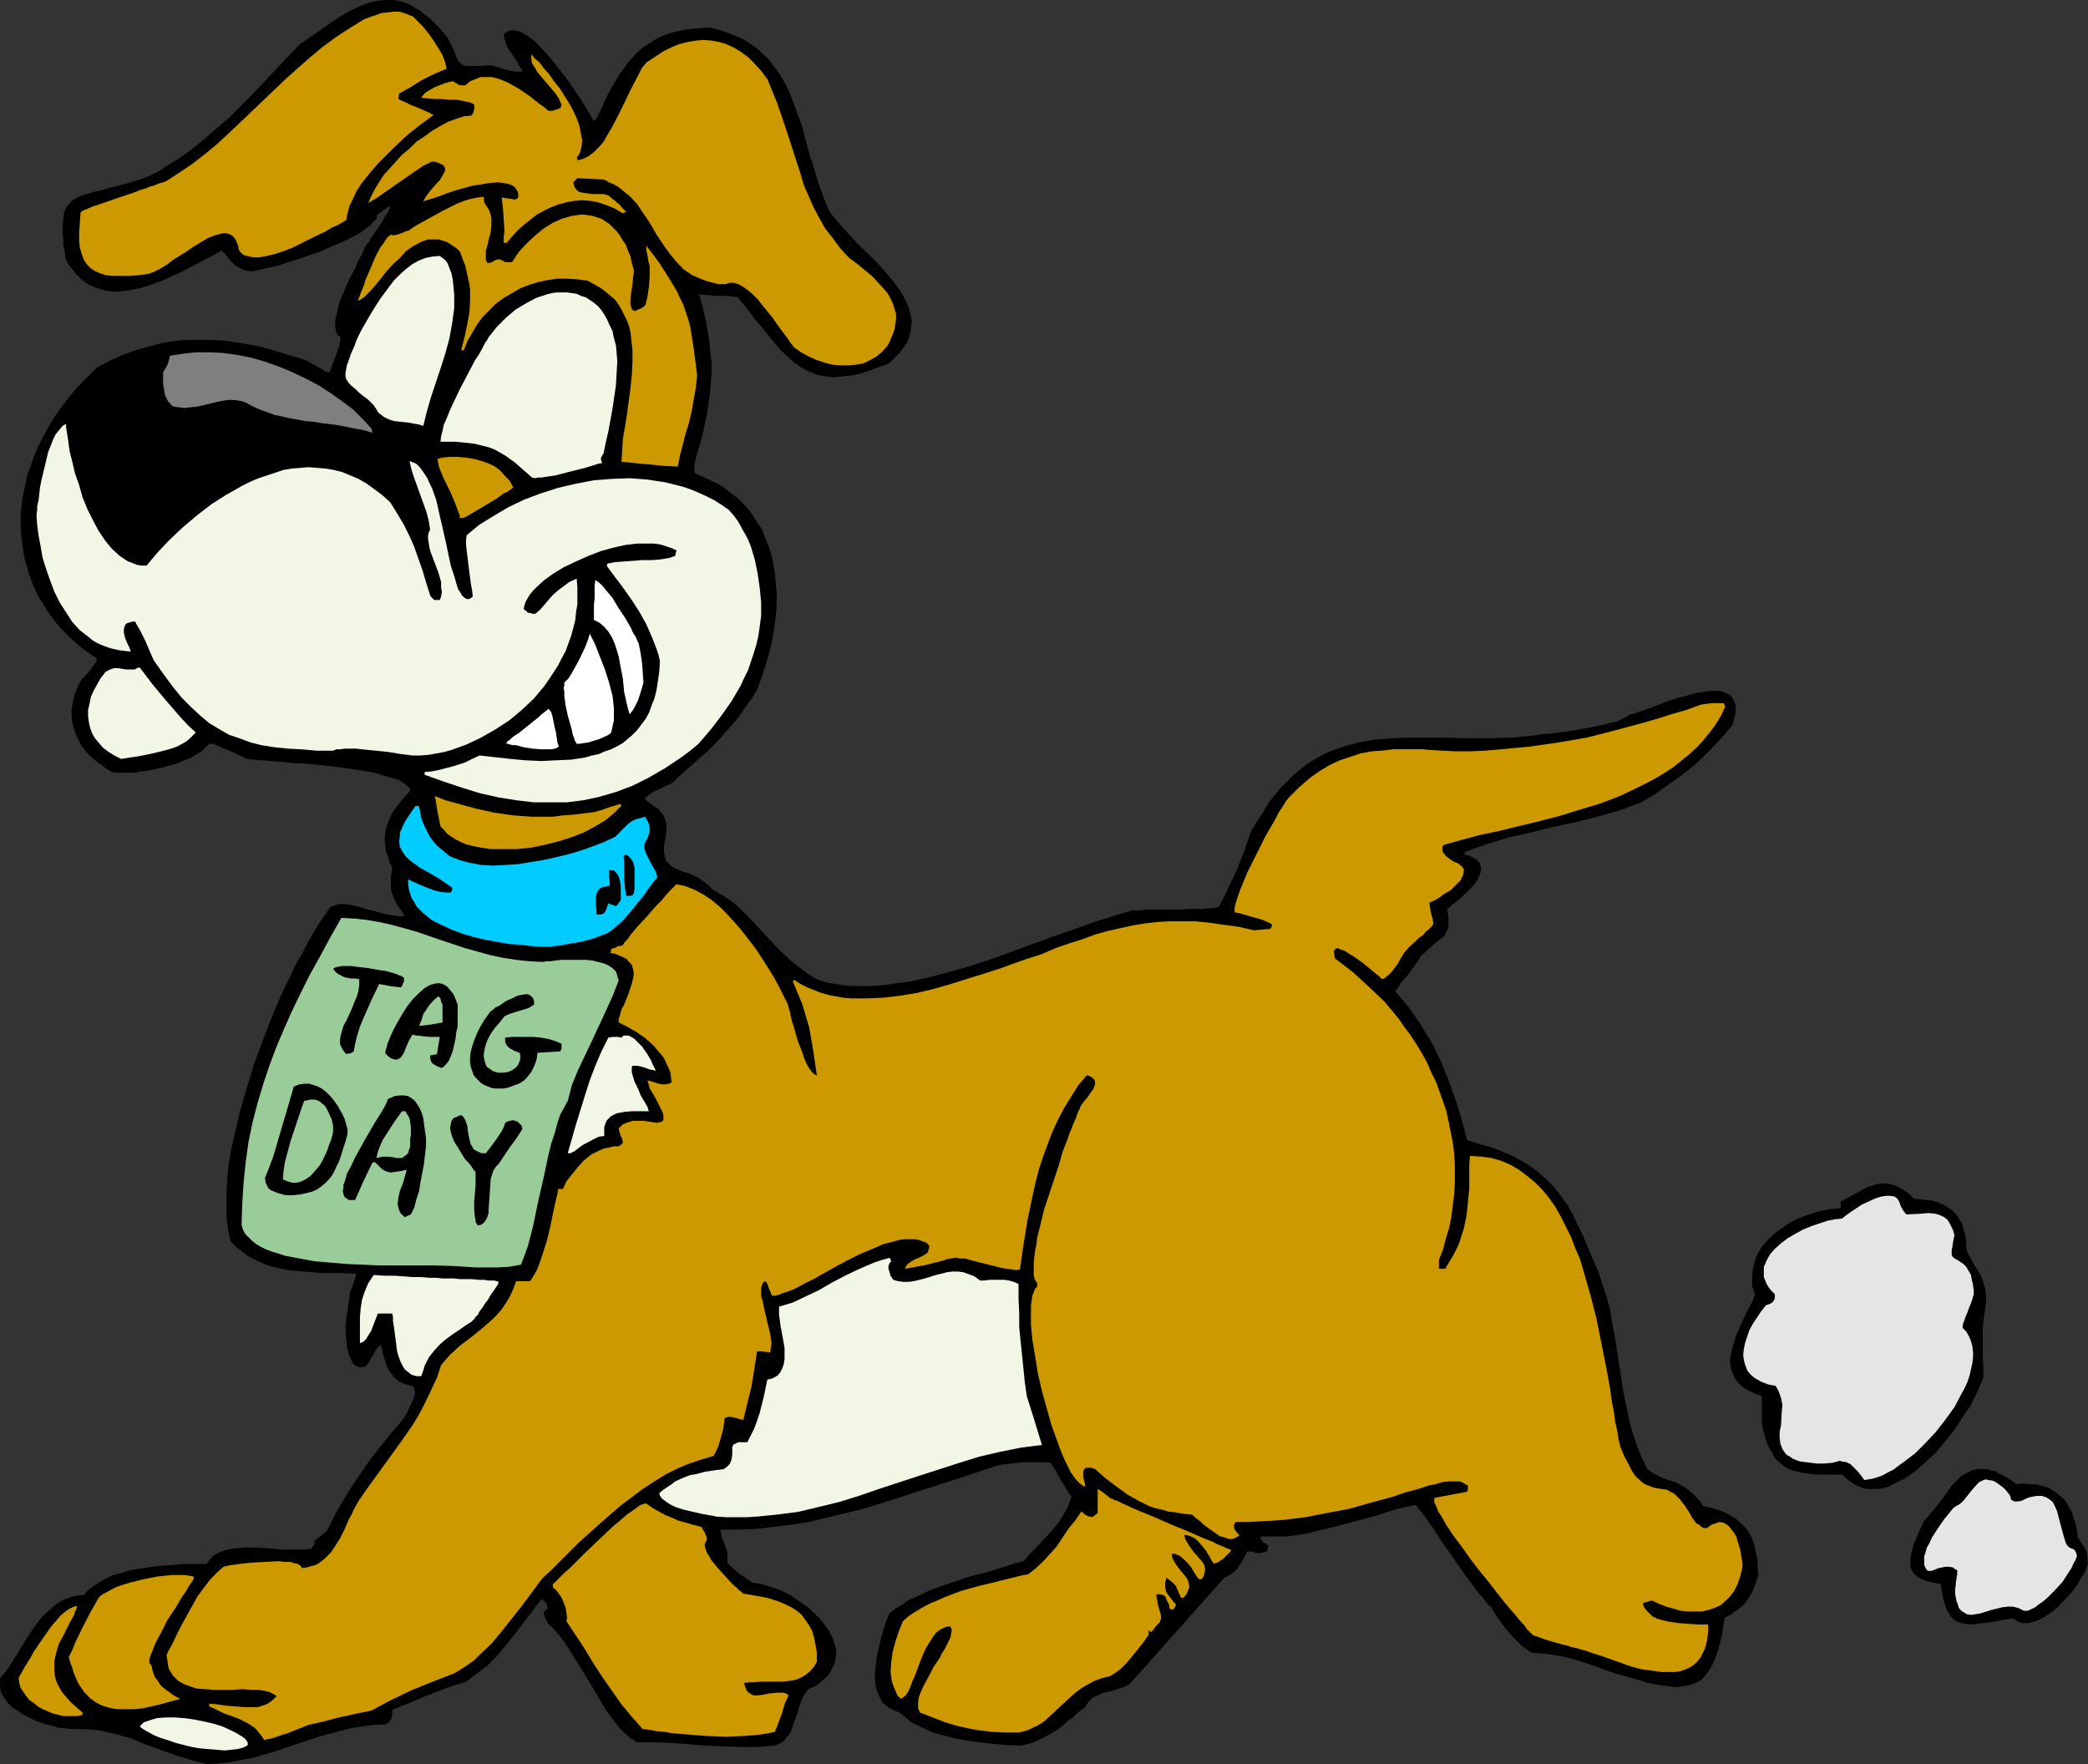 <?xml version="1.0" encoding="UTF-8" standalone="no"?>
<svg
   version="1.0"
   width="129.724mm"
   height="109.605mm"
   id="svg40"
   sodipodi:docname="Dog - Tag Day.wmf"
   xmlns:inkscape="http://www.inkscape.org/namespaces/inkscape"
   xmlns:sodipodi="http://sodipodi.sourceforge.net/DTD/sodipodi-0.dtd"
   xmlns="http://www.w3.org/2000/svg"
   xmlns:svg="http://www.w3.org/2000/svg">
  <rect width="100%" height="100%" fill="#333333" stroke="none"/>
  <sodipodi:namedview
     id="namedview40"
     pagecolor="#ffffff"
     bordercolor="#000000"
     borderopacity="0.25"
     inkscape:showpageshadow="2"
     inkscape:pageopacity="0.0"
     inkscape:pagecheckerboard="0"
     inkscape:deskcolor="#d1d1d1"
     inkscape:document-units="mm" />
  <defs
     id="defs1">
    <pattern
       id="WMFhbasepattern"
       patternUnits="userSpaceOnUse"
       width="6"
       height="6"
       x="0"
       y="0" />
  </defs>
  <path
     style="fill:#000000;fill-opacity:1;fill-rule:evenodd;stroke:none"
     d="m 490.294,367.077 -0.323,0.969 -0.485,1.293 -0.808,1.131 -0.808,1.454 -0.97,1.454 -1.293,1.454 -1.293,1.293 -1.131,1.293 -1.454,1.131 -1.454,0.969 -1.454,0.808 -1.293,0.485 -1.454,0.323 h -1.131 l -0.646,-0.162 -0.646,-0.323 -0.485,-0.323 -0.485,-0.323 -2.101,0.323 -1.778,0.323 -1.616,0.323 -1.616,0.162 -1.454,0.162 -1.293,0.162 -1.131,-0.162 -1.131,-0.162 -0.97,-0.323 -0.97,-0.646 -0.646,-0.808 -0.646,-0.969 -0.485,-1.131 -0.485,-1.616 -0.323,-1.616 -0.323,-2.1 -1.778,-0.323 -1.454,-0.323 -1.293,-0.485 -0.97,-0.646 -0.808,-0.646 -0.485,-0.808 -0.323,-0.808 v -0.969 -0.969 l 0.162,-1.131 0.323,-1.131 0.323,-1.293 0.646,-1.293 0.485,-1.293 1.293,-2.747 2.424,-2.747 2.101,-2.747 1.939,-2.747 1.131,-1.131 1.131,-1.131 1.131,-0.646 1.293,-0.646 1.454,-0.323 h 1.454 0.808 l 0.808,0.323 0.97,0.162 0.808,0.485 0.97,0.485 0.97,0.485 1.131,0.808 1.131,0.808 1.454,-0.162 1.616,0.162 h 1.293 l 1.293,0.323 1.293,0.323 1.131,0.485 0.97,0.646 0.97,0.808 0.97,0.808 0.808,0.969 0.646,1.131 0.646,1.131 0.323,1.293 0.485,1.454 0.323,1.454 0.162,1.616 0.485,0.808 0.485,0.646 0.808,1.293 0.323,0.646 0.162,0.646 v 0.969 z"
     id="path1" />
  <path
     style="fill:#e5e5e5;fill-opacity:1;fill-rule:evenodd;stroke:none"
     d="m 487.708,365.3 -0.323,0.969 -0.485,0.808 -0.485,1.131 -0.646,0.969 -1.454,2.262 -1.778,1.939 -1.939,1.939 -0.97,0.808 -0.97,0.646 -0.808,0.646 -0.97,0.485 -0.808,0.323 h -0.808 l -1.293,-0.646 -1.293,-0.323 h -1.293 l -1.293,0.162 -2.586,0.646 -2.586,0.808 -1.131,0.162 -0.97,0.162 -0.97,-0.162 -0.808,-0.485 -0.485,-0.323 -0.323,-0.323 -0.323,-0.485 -0.162,-0.646 -0.323,-0.808 -0.162,-0.808 -0.162,-0.969 v -1.131 l 0.162,-0.969 v -0.646 l 0.162,-0.646 v -0.323 l 0.162,-0.808 v -0.969 l -0.646,-0.323 -0.323,-0.323 -0.97,-0.162 h -0.808 l -0.808,0.162 -0.808,0.162 -0.808,0.323 -0.808,0.323 h -0.97 l -0.485,-0.646 -0.323,-0.808 v -0.808 -1.131 l 0.323,-0.969 0.323,-1.131 0.646,-1.131 0.485,-1.131 1.454,-2.262 1.454,-2.1 0.808,-0.969 0.646,-0.808 0.646,-0.808 0.646,-0.485 0.646,-0.323 0.646,-0.485 0.646,-0.646 0.485,-0.646 1.293,-1.616 1.131,-1.293 0.646,-0.646 0.646,-0.323 0.808,-0.323 0.808,0.162 0.97,0.162 0.646,0.323 0.485,0.323 0.646,0.485 0.646,0.485 0.646,0.646 0.646,0.808 0.323,0.485 0.162,0.646 0.162,0.323 0.323,0.162 0.323,0.162 h 0.485 0.485 l 0.808,-0.162 0.97,-0.485 0.808,-0.323 0.808,-0.162 0.808,-0.162 h 0.646 0.646 l 0.97,0.323 0.808,0.485 0.808,0.646 0.485,0.969 0.485,1.131 0.646,2.423 0.646,2.423 0.323,1.131 0.323,1.131 0.323,0.808 0.646,0.646 0.323,0.162 0.485,0.162 0.485,0.323 0.323,0.646 z"
     id="path2" />
  <path
     style="fill:#000000;fill-opacity:1;fill-rule:evenodd;stroke:none"
     d="m 466.377,305.359 -0.323,2.585 -0.323,2.262 -0.162,2.1 v 2.262 4.201 l 0.162,2.1 v 2.423 l -0.323,0.969 -0.485,1.131 -0.485,1.131 -0.646,1.293 -1.293,2.585 -1.778,2.585 -1.778,2.747 -2.101,2.585 -2.262,2.747 -2.424,2.262 -2.424,2.1 -1.293,0.969 -1.293,0.808 -1.293,0.646 -1.293,0.646 -1.293,0.646 -1.131,0.323 -1.293,0.162 h -1.293 -1.131 l -1.293,-0.323 -1.131,-0.485 -1.131,-0.646 -1.131,-0.808 -1.131,-1.131 h -4.04 -1.778 l -1.616,-0.162 -1.616,-0.162 -1.293,-0.323 -1.293,-0.323 -1.293,-0.485 -0.97,-0.646 -0.97,-0.808 -0.97,-0.969 -0.646,-1.293 -0.808,-1.293 -0.646,-1.616 -0.485,-1.777 -0.485,-2.1 v -5.493 -0.485 -0.323 l -0.162,-0.323 -1.293,-0.323 -0.97,-0.485 -0.97,-0.485 -0.808,-0.485 -0.808,-0.646 -0.646,-0.646 -0.485,-0.646 -0.323,-0.646 -0.646,-1.454 -0.323,-1.454 v -1.454 l 0.323,-1.616 0.485,-1.777 0.485,-1.616 1.454,-3.393 1.616,-3.393 0.808,-1.454 0.646,-1.616 -0.323,-1.131 -0.323,-0.969 v -2.1 l 0.162,-1.939 0.485,-1.939 0.646,-1.616 1.131,-1.777 1.293,-1.454 1.454,-1.454 1.616,-1.131 1.778,-1.293 1.778,-0.969 2.101,-0.808 1.939,-0.646 2.262,-0.646 2.101,-0.323 2.101,-0.162 v -0.646 l -0.162,-0.808 2.262,-1.293 2.101,-1.131 2.101,-1.131 1.131,-0.323 0.97,-0.323 1.131,-0.162 h 1.131 l 0.97,0.162 1.131,0.323 0.97,0.485 1.131,0.646 1.131,0.808 1.131,1.131 1.616,0.162 1.293,0.162 1.454,0.162 1.131,0.323 1.131,0.485 0.97,0.485 0.97,0.646 0.808,0.646 0.808,0.969 0.485,0.808 0.646,0.969 0.323,1.131 0.323,1.293 0.323,1.293 v 1.293 l 0.162,1.454 0.808,1.616 0.808,1.454 0.808,1.293 0.808,1.293 0.485,1.293 0.485,1.454 0.323,1.616 z"
     id="path3" />
  <path
     style="fill:#e5e5e5;fill-opacity:1;fill-rule:evenodd;stroke:none"
     d="m 463.468,303.905 -0.323,1.131 -0.323,0.969 -0.485,1.131 -0.323,0.969 -0.485,1.131 -0.323,0.969 -0.323,0.808 v 0.808 l 0.808,0.808 0.646,1.131 0.485,1.131 0.323,1.293 0.162,1.293 v 1.293 l -0.162,1.293 -0.323,1.454 -0.323,1.454 -0.485,1.454 -0.646,1.454 -0.808,1.454 -1.616,3.07 -2.101,2.908 -2.262,2.908 -2.424,2.585 -2.424,2.423 -2.747,2.1 -1.131,0.808 -1.293,0.969 -1.293,0.646 -1.131,0.646 -1.293,0.485 -1.131,0.323 -0.97,0.162 -0.97,0.162 -0.808,-1.131 -0.808,-0.969 -0.808,-0.808 -0.808,-0.808 -0.97,-0.485 -0.97,-0.162 -0.646,-0.162 -0.485,0.162 -0.646,0.162 -0.646,0.162 -1.778,0.162 h -1.778 l -1.293,-0.162 -1.293,-0.162 -1.293,-0.162 -0.97,-0.323 -0.808,-0.323 -0.646,-0.485 -0.646,-0.323 -0.485,-0.485 -0.323,-0.485 -0.323,-0.485 -0.485,-1.293 -0.162,-1.293 v -1.454 l 0.323,-1.616 0.162,-3.07 0.162,-1.616 -0.323,-1.616 -0.485,-1.454 -0.323,-0.646 -0.485,-0.808 -0.97,-0.162 -0.808,-0.162 -1.616,-0.646 -1.454,-0.808 -0.97,-0.808 -0.808,-0.969 -0.485,-1.293 -0.323,-1.131 -0.162,-1.293 0.162,-1.454 0.323,-1.454 0.485,-1.454 0.485,-1.454 0.808,-1.454 0.97,-1.454 0.97,-1.454 1.131,-1.454 0.485,-0.162 0.485,-0.162 0.485,-0.323 0.323,-0.323 0.162,-0.323 0.162,-0.485 v -0.808 l -0.808,-0.808 -0.646,-0.808 -0.485,-0.808 -0.323,-0.808 -0.323,-0.808 v -0.808 -0.808 -0.808 l 0.323,-0.646 0.323,-0.808 0.808,-1.454 1.131,-1.293 1.454,-1.293 1.454,-1.131 1.939,-1.131 1.778,-0.969 1.939,-0.808 1.939,-0.646 1.939,-0.646 1.778,-0.323 1.616,-0.162 0.323,-0.323 0.646,-0.485 0.646,-0.485 0.97,-0.646 1.939,-1.293 2.424,-1.131 1.131,-0.485 1.131,-0.323 1.131,-0.162 h 0.97 l 0.97,0.162 0.646,0.485 0.485,0.808 0.162,0.485 0.162,0.485 0.646,1.131 0.646,0.808 3.394,-0.162 1.778,-0.162 1.616,0.162 0.646,0.162 0.808,0.323 0.646,0.323 0.646,0.485 0.485,0.646 0.485,0.969 0.485,0.969 0.323,1.131 -0.323,1.616 -0.162,1.131 -0.162,0.808 v 0.646 0.485 l 0.162,0.323 0.485,0.485 0.646,0.323 0.485,0.323 0.485,0.323 0.485,0.323 0.646,0.646 0.485,0.808 0.646,1.131 0.162,0.969 0.162,0.646 0.162,0.646 v 0.323 l 0.162,0.969 z"
     id="path4" />
  <path
     style="fill:#000000;fill-opacity:1;fill-rule:evenodd;stroke:none"
     d="m 412.888,369.824 -0.323,0.969 -0.323,0.969 -0.646,1.777 -0.808,1.454 -0.808,1.131 -0.97,1.131 -1.131,0.808 -1.293,0.969 -1.616,0.808 -0.323,2.1 -0.323,2.1 -0.485,1.939 -0.485,1.777 -0.646,1.777 -0.808,1.777 -0.97,1.454 -1.293,1.616 -1.131,0.646 -1.293,0.485 -1.131,0.323 -1.293,0.162 -1.293,0.162 -1.293,-0.162 -2.424,-0.323 -2.586,-0.485 -5.01,-1.454 -1.131,-0.323 -1.293,-0.323 -2.424,-0.808 -2.586,-0.969 -4.848,-1.616 -2.586,-0.646 -2.586,-0.485 -2.586,-0.323 -2.424,-0.162 -1.454,-0.969 -1.454,-1.131 -2.586,-2.747 -1.293,-1.616 -1.131,-1.616 -0.97,-1.454 -0.808,-1.454 h -0.162 l -0.323,-0.162 -0.162,-0.323 -0.485,-0.485 -0.808,-1.131 -0.646,-0.646 -0.646,-0.808 -1.293,-1.777 -1.454,-1.939 -5.979,-8.563 -1.293,-2.1 -1.293,-1.777 -1.131,-1.616 -0.485,-0.646 -0.485,-0.485 -0.323,-0.485 -0.323,-0.485 -0.323,-0.323 v 0 l -2.101,0.485 -2.262,0.485 -4.525,1.454 -4.686,1.293 -4.848,1.293 -4.848,1.131 -2.424,0.646 -2.262,0.323 -2.262,0.323 h -2.262 -2.101 -1.939 l 0.162,0.485 0.162,0.323 0.323,0.485 0.485,0.323 0.323,0.162 0.485,0.323 -0.162,0.646 -0.162,0.808 -0.808,0.162 -0.646,0.162 h -0.646 -0.646 l -0.485,-0.323 h -0.97 -0.485 l -0.646,1.293 -0.485,0.969 -0.646,0.969 -0.485,0.808 -0.646,0.646 -0.646,0.485 -0.808,0.485 -0.97,0.485 -22.139,24.881 -1.454,0.808 -1.616,0.485 -1.616,0.485 -1.454,0.323 -1.454,0.646 -1.131,0.485 -0.485,0.485 -0.485,0.485 -0.485,0.646 -0.323,0.646 -1.131,0.808 -0.97,0.808 -0.808,0.808 -0.97,0.646 -1.616,1.454 -1.616,1.131 -1.616,0.969 -1.939,0.969 -1.939,0.808 -1.131,0.323 -1.293,0.323 -3.555,-0.162 -3.717,-0.323 -3.878,-0.485 -4.04,-0.646 -1.939,-0.485 -1.778,-0.485 -1.939,-0.485 -1.616,-0.808 -1.778,-0.808 -1.616,-0.808 -1.293,-1.131 -1.454,-1.131 -0.808,-0.323 -0.808,-0.323 -0.646,-0.323 -0.646,-0.485 -1.131,-0.969 -0.646,-1.293 -0.646,-1.454 -0.323,-1.616 -0.162,-1.616 0.162,-1.777 0.162,-1.939 0.323,-1.777 0.808,-3.554 0.485,-1.616 0.485,-1.616 0.485,-1.293 0.485,-1.293 1.454,-1.131 1.616,-0.969 1.616,-1.131 1.939,-0.808 1.939,-0.969 1.939,-0.808 4.202,-1.454 4.363,-1.454 4.363,-1.131 4.202,-1.293 1.939,-0.646 1.939,-0.485 0.646,-0.646 0.646,-0.808 1.616,-1.616 1.778,-1.939 1.778,-1.939 1.778,-2.1 1.293,-2.1 0.646,-1.131 0.485,-0.969 0.323,-0.969 0.323,-0.969 -0.646,-0.808 -0.485,-0.808 -0.808,-1.293 -0.485,-0.808 -0.646,-1.131 -0.323,-0.646 -0.323,-0.646 -0.646,-0.808 -0.485,-0.969 -1.778,-0.162 h -1.616 -3.07 l -2.909,0.323 -1.616,0.162 -1.616,0.323 -8.242,2.747 -8.08,2.585 -7.918,2.585 -7.918,2.423 -4.04,0.969 -4.04,0.969 -4.04,0.969 -4.04,0.646 -4.04,0.485 -4.202,0.485 -4.202,0.162 h -4.202 l 0.162,1.293 0.323,0.969 0.323,0.808 0.646,1.777 0.162,0.808 v 1.131 1.131 l 2.747,2.423 1.454,0.969 1.616,1.131 2.101,0.323 2.101,0.646 2.424,0.808 2.262,1.131 2.101,1.454 2.101,1.454 1.778,1.616 1.616,1.777 1.454,1.939 0.485,0.969 0.485,0.969 0.323,0.969 0.323,0.969 0.162,0.969 v 0.969 l -0.162,0.969 -0.162,0.969 -0.485,0.969 -0.485,0.969 -0.646,0.969 -0.808,0.808 -1.131,0.969 -1.131,0.808 -0.97,0.323 -0.646,0.485 -0.646,0.808 -0.485,0.808 -0.323,0.808 -0.485,1.131 -0.646,2.262 -0.808,2.1 -0.323,1.131 -0.485,1.131 -0.646,0.808 -0.808,0.969 -0.97,0.646 -1.131,0.485 -4.04,0.323 h -4.04 l -4.04,-0.162 -4.04,-0.162 -8.242,-0.646 -4.04,-0.162 h -4.04 l -1.454,-0.969 -1.293,-1.131 -1.293,-1.293 -1.293,-1.616 -1.293,-1.777 -1.293,-1.939 -2.424,-4.201 -1.293,-2.1 -1.293,-2.1 -2.586,-4.201 -1.293,-1.939 -1.293,-1.777 -1.454,-1.616 -1.293,-1.293 -0.323,-0.646 -0.323,-0.485 -0.162,-0.646 -0.162,-0.323 v -0.485 l 0.97,-0.969 -0.162,-0.485 -0.162,-0.646 -0.485,-0.485 -0.646,-0.485 -2.101,2.747 -2.101,2.747 -2.101,2.747 -2.101,2.585 -2.101,2.585 -2.262,2.262 -2.586,1.939 -1.293,0.969 -1.293,0.969 -2.424,0.646 -2.262,0.808 -4.202,1.616 -4.202,1.777 -4.04,1.616 v 0.646 0.646 l -0.162,0.485 -0.162,0.485 -0.485,0.646 -0.808,0.485 -2.747,0.162 -2.747,0.323 -2.747,0.485 -2.586,0.646 -5.333,1.454 -10.019,3.393 -5.171,1.454 -2.586,0.485 -2.586,0.485 -2.747,0.323 -2.586,0.162 -1.939,-0.485 -1.778,-0.485 -3.717,-1.131 -7.11,-2.585 -3.555,-1.454 -3.555,-0.969 -3.555,-0.808 -1.778,-0.162 -1.939,-0.162 h -1.131 -1.616 l -1.454,-0.162 -1.616,-0.162 -1.778,-0.485 -1.778,-0.485 L 8.726,404.237 7.11,403.429 5.494,402.622 4.04,401.652 2.747,400.844 1.616,399.552 0.808,398.421 0.162,397.128 0,395.674 v -0.808 -0.808 l 1.131,-1.293 0.97,-1.293 1.939,-3.07 1.939,-3.231 2.101,-3.231 1.131,-1.454 1.293,-1.454 1.293,-1.131 1.293,-1.131 1.454,-0.969 1.616,-0.646 1.778,-0.485 1.778,-0.162 0.97,-1.131 1.293,-0.969 1.454,-0.969 1.454,-0.808 1.778,-0.808 1.939,-0.485 1.939,-0.646 2.101,-0.323 4.202,-0.646 4.363,-0.323 1.939,-0.162 h 1.939 1.778 1.616 l 0.808,-1.131 0.97,-0.969 1.293,-0.646 1.293,-0.485 1.454,-0.323 1.454,-0.162 1.616,-0.162 h 1.778 l 3.555,0.162 3.555,0.323 h 3.555 1.616 l 1.616,-0.162 0.485,-0.646 0.485,-0.646 -0.162,-0.162 -0.162,-0.162 0.323,-0.323 0.162,-0.162 0.808,-0.646 0.808,-0.646 0.97,-0.808 1.939,-3.878 1.939,-3.393 2.101,-3.393 2.101,-3.07 2.101,-3.07 2.424,-3.07 2.586,-3.231 1.454,-1.616 1.454,-1.777 0.323,-0.646 0.485,-0.808 0.97,-2.1 0.485,-1.131 0.323,-1.131 v -0.485 l -0.162,-0.485 v -0.323 l -0.323,-0.323 -0.97,-0.323 -0.808,-0.162 -0.646,-0.323 -0.808,-0.323 -1.131,-0.969 -0.97,-1.293 -0.808,-1.293 -0.485,-1.616 -0.485,-1.616 -0.323,-1.777 -0.323,0.162 -0.485,0.323 -0.646,0.969 -0.646,1.131 -0.646,1.131 -0.646,0.969 -0.485,0.323 -0.323,0.162 h -0.646 -0.485 l -0.646,-0.323 -0.646,-0.485 -0.485,-0.969 -0.323,-0.808 -0.646,-2.1 -0.162,-2.1 -0.162,-2.262 0.162,-2.1 0.323,-2.262 0.323,-2.262 0.323,-2.1 0.485,-1.131 0.323,-0.969 0.162,-0.646 0.162,-0.485 0.162,-0.323 v -0.646 l -4.04,-0.162 h -4.04 l -4.04,-0.323 -3.878,-0.323 -1.939,-0.485 -1.778,-0.323 -1.778,-0.646 -1.778,-0.808 -1.616,-0.808 -1.616,-1.131 -1.454,-1.131 -1.454,-1.454 -0.485,-2.1 -0.323,-2.1 -0.162,-2.1 v -2.423 -2.423 l 0.162,-2.585 0.162,-2.585 0.323,-2.585 0.485,-2.747 0.646,-2.747 1.293,-5.655 1.616,-5.655 1.778,-5.816 2.101,-5.655 2.101,-5.493 2.262,-5.332 2.424,-5.009 1.131,-2.423 1.293,-2.1 1.131,-2.262 1.131,-2.1 1.131,-1.777 1.131,-1.777 1.131,-1.616 0.97,-1.454 0.97,-0.323 0.97,-0.323 h 0.808 1.131 l 2.262,0.485 2.262,0.646 2.424,0.646 2.424,0.646 2.101,0.323 1.131,0.162 0.97,-0.162 -0.97,-1.454 -0.485,-0.646 -0.323,-0.485 -0.646,-1.293 -0.485,-1.131 -0.323,-1.131 v -1.454 -1.616 l 0.162,-0.969 0.162,-1.131 -0.646,-1.293 -0.323,-1.293 -0.485,-1.131 -0.162,-1.293 -0.162,-1.131 v -1.131 l 0.162,-0.969 0.162,-1.131 0.323,-0.969 0.485,-1.131 0.485,-1.131 0.646,-0.969 0.808,-1.131 0.808,-0.969 0.97,-1.131 1.131,-1.293 -0.162,-0.485 -0.323,-0.485 -0.646,-0.485 -0.646,-0.485 -0.808,-0.485 -0.97,-0.323 -0.97,-0.323 -1.293,-0.323 -2.586,-0.808 -2.909,-0.485 -3.07,-0.485 -3.394,-0.485 -6.464,-0.646 -3.232,-0.162 -2.909,-0.323 -2.586,-0.162 -1.293,-0.162 h -0.97 l -0.97,-0.162 h -0.97 l -0.646,-0.162 h -0.646 l -0.808,-0.485 -1.131,-0.485 -2.424,-1.131 -1.293,-0.485 -1.293,-0.646 -0.97,-0.323 h -0.808 l -0.808,0.808 -0.97,0.969 -1.131,0.646 -1.293,0.808 -1.616,0.646 -1.454,0.646 -3.394,0.969 -3.555,0.808 -1.616,0.162 -1.778,0.323 h -1.454 -1.454 -1.293 l -1.131,-0.162 -1.454,-0.969 -1.293,-0.969 -1.293,-0.969 -1.131,-0.969 -0.97,-1.131 -0.97,-1.293 -0.646,-1.293 -0.646,-1.293 -0.485,-1.454 -0.323,-1.454 -0.162,-1.454 v -1.454 l 0.323,-1.616 0.323,-1.616 0.646,-1.777 0.808,-1.616 0.323,-0.485 0.485,-0.485 0.646,-0.646 0.646,-0.808 1.131,-1.454 0.485,-0.808 0.162,-0.646 -2.424,-1.616 -2.101,-1.616 -1.939,-1.777 -1.939,-1.939 -1.616,-1.939 -1.454,-1.939 -1.293,-2.1 -1.293,-2.1 -0.97,-2.262 -0.808,-2.1 -0.646,-2.262 -0.646,-2.262 -0.323,-2.262 -0.323,-2.423 -0.162,-2.262 v -2.262 l 0.162,-2.423 0.323,-2.423 0.485,-2.262 0.485,-2.423 0.808,-2.262 0.808,-2.423 0.97,-2.262 1.131,-2.262 1.131,-2.1 1.293,-2.262 1.454,-2.1 1.616,-2.1 1.616,-2.1 1.778,-1.939 1.939,-1.939 1.939,-1.939 3.07,-1.616 2.909,-1.293 3.07,-1.131 2.909,-0.808 2.909,-0.808 2.909,-0.485 3.07,-0.323 h 2.909 3.07 l 3.07,0.162 3.07,0.485 3.07,0.485 3.07,0.646 3.232,0.969 3.232,0.969 3.232,0.969 0.97,0.485 0.808,0.485 0.646,0.323 0.485,0.323 0.646,0.323 0.323,0.162 0.646,0.485 0.485,0.162 0.323,0.162 h 0.485 l 0.323,-0.808 0.323,-0.969 0.808,-2.1 0.808,-2.262 0.162,-0.969 0.162,-1.131 -0.485,-0.323 -0.323,-0.323 -0.323,-0.808 -0.162,-1.131 v -1.293 l 0.323,-1.454 0.323,-1.454 0.485,-1.616 0.646,-1.616 1.454,-3.393 1.616,-3.07 0.646,-1.616 0.808,-1.293 0.485,-1.293 0.485,-0.969 0.162,-0.162 0.323,-0.323 0.323,-0.485 0.323,-0.646 0.808,-1.131 1.939,-2.908 0.808,-1.454 0.485,-0.485 0.162,-0.485 0.162,-0.485 0.162,-0.323 h -0.162 L 91.304,48.47 88.557,50.408 v 0.485 l -0.162,0.485 -0.485,0.485 -0.485,0.485 -0.485,0.646 -0.808,0.485 -1.454,1.131 -2.101,1.131 -2.262,1.131 -2.424,0.969 -2.424,1.131 -5.171,1.777 -2.586,0.808 -2.424,0.808 -2.262,0.485 -1.939,0.485 -0.808,0.162 -0.646,0.162 h -0.646 -0.646 l -1.293,-0.323 -0.97,-0.485 -0.808,-0.485 -0.646,-0.646 -0.646,-0.646 -0.485,-0.646 -0.646,-0.808 -0.808,-0.808 -1.939,1.131 -2.262,1.131 -2.424,1.293 -2.424,1.293 -2.424,1.131 -2.586,1.131 -2.586,0.969 -2.586,0.808 -2.586,0.485 -2.586,0.323 -2.424,-0.162 -1.131,-0.323 -1.131,-0.323 -1.131,-0.485 -1.131,-0.485 -0.97,-0.646 -0.97,-0.808 -0.97,-0.969 -0.808,-1.131 -0.97,-1.131 -0.646,-1.454 -0.162,-1.616 -0.323,-1.454 v -1.454 l -0.162,-1.131 v -2.262 l 0.162,-0.969 v -0.808 l 0.162,-0.808 0.162,-0.646 0.646,-1.131 0.808,-0.969 0.97,-0.646 1.131,-0.646 1.616,-0.485 1.616,-0.485 2.101,-0.485 2.262,-0.646 2.586,-0.646 1.293,-0.323 1.454,-0.485 1.616,-0.485 1.616,-0.646 2.586,-1.293 2.424,-1.616 2.424,-1.454 2.424,-1.777 2.262,-1.777 2.262,-1.939 4.525,-3.878 4.202,-4.201 4.202,-4.362 4.04,-4.362 L 70.458,10.34 73.043,8.563 75.629,6.786 77.891,5.17 80.154,3.716 82.416,2.423 84.517,1.454 86.618,0.646 88.718,0.162 90.657,0 h 1.939 l 2.101,0.485 0.97,0.323 0.97,0.485 0.97,0.646 1.131,0.646 0.97,0.808 1.131,0.808 1.131,1.131 1.131,1.131 0.97,1.131 1.131,1.454 0.646,1.293 0.646,1.293 0.323,0.808 0.323,0.969 0.323,0.646 0.323,0.485 0.323,0.323 0.485,0.323 0.323,0.162 0.485,0.162 h 0.646 0.808 0.808 1.131 l 1.293,-0.162 h 1.454 l 3.555,1.131 1.778,0.323 h 0.97 0.97 l -0.646,-0.969 -0.646,-1.131 -1.454,-2.262 -0.808,-1.131 -0.485,-1.131 -0.323,-1.131 -0.162,-1.131 0.646,-0.323 0.485,-0.323 0.646,-0.162 h 0.646 l 0.646,0.162 0.808,0.162 0.808,0.485 0.808,0.485 1.616,1.131 1.616,1.616 1.616,1.777 1.616,1.939 3.232,4.201 1.454,2.1 1.293,1.939 1.131,1.777 0.485,0.808 0.323,0.646 0.485,0.646 0.162,0.485 0.323,0.485 0.162,0.323 h 0.485 l 1.293,-2.423 0.97,-2.262 1.131,-2.262 1.131,-1.939 1.131,-1.939 1.293,-1.777 1.293,-1.616 1.454,-1.616 1.454,-1.293 1.778,-1.131 1.778,-1.131 1.939,-0.808 2.262,-0.646 2.424,-0.485 2.747,-0.323 2.909,-0.162 1.939,0.485 1.939,0.646 1.616,0.646 1.616,0.646 1.454,0.808 1.454,0.969 1.293,0.969 1.131,1.131 1.131,0.969 0.97,1.293 1.778,2.423 1.616,2.747 1.293,3.07 1.131,3.07 1.131,3.07 1.778,6.624 2.101,6.786 1.131,3.231 1.293,3.231 0.646,0.969 0.808,0.969 1.616,1.939 1.939,2.1 2.101,2.262 4.363,4.201 1.939,2.262 1.939,2.262 1.616,2.262 0.646,1.131 0.646,1.293 0.485,1.131 0.323,1.131 0.323,1.293 0.162,1.131 -0.162,1.131 -0.162,1.293 -0.323,1.131 -0.485,1.293 -0.808,1.131 -0.97,1.293 -1.131,1.131 -1.293,1.293 -1.778,0.646 -1.778,0.646 -1.616,0.646 -1.616,0.485 -1.454,0.323 -1.454,0.162 -1.293,0.162 -1.293,0.162 h -1.293 l -1.131,-0.162 -0.97,-0.162 -1.131,-0.162 -1.939,-0.808 -1.939,-0.969 -1.778,-1.293 -1.778,-1.616 -1.778,-1.777 -1.616,-1.939 -1.778,-2.262 -1.939,-2.262 -1.939,-2.585 -2.262,-2.747 -2.262,-0.323 h -2.262 l -4.525,-0.323 0.808,2.908 0.646,2.747 0.485,2.585 0.485,2.747 0.162,2.423 0.323,2.423 v 2.262 l -0.162,2.423 -0.162,2.262 -0.323,2.262 -0.323,2.423 -0.485,2.262 -0.485,2.423 -0.646,2.585 -0.808,2.585 -0.646,2.585 v 1.131 l 0.162,0.969 1.939,0.808 1.939,0.969 1.778,0.808 1.616,1.131 1.454,1.131 1.454,1.131 1.293,1.293 1.293,1.454 0.97,1.454 0.97,1.454 0.97,1.454 0.646,1.616 0.646,1.616 0.646,1.777 0.485,1.616 0.323,1.777 0.323,1.777 0.162,1.939 0.323,3.554 -0.162,3.878 -0.485,3.716 -0.646,3.716 -0.97,3.716 -1.131,3.554 -1.293,3.554 -1.131,1.777 -1.131,1.616 -1.131,1.616 -1.131,1.616 -2.424,2.747 -2.262,2.585 -2.424,2.423 -2.586,2.262 -1.454,1.293 -1.293,1.131 -1.454,1.293 -1.454,1.454 -1.131,0.485 -0.97,0.485 -0.97,0.485 -0.808,0.323 -0.646,0.323 -0.485,0.323 -0.485,0.323 -0.323,0.323 -0.485,0.323 -0.162,0.323 0.323,0.323 0.323,0.323 0.485,0.323 0.646,0.485 0.646,0.485 0.808,0.485 0.646,0.808 0.646,0.969 0.485,1.293 0.162,1.454 -0.162,1.131 -0.162,0.969 -0.162,0.969 -0.162,0.969 v 0.808 0.646 l 0.162,1.131 0.323,0.969 0.646,0.646 0.646,0.646 0.808,0.485 0.808,0.323 1.131,0.485 1.131,0.323 1.131,0.485 1.131,0.485 1.131,0.808 1.293,0.969 1.131,1.131 1.616,0.969 1.616,0.969 1.616,1.131 1.454,1.293 2.909,2.908 5.818,6.301 3.07,2.908 1.616,1.293 1.616,1.293 1.616,1.131 1.778,0.969 1.939,0.646 2.101,0.323 2.101,0.323 2.101,0.162 h 2.262 2.262 l 2.262,-0.162 2.262,-0.323 4.686,-0.646 4.848,-1.131 4.848,-1.293 5.01,-1.454 4.848,-1.616 4.848,-1.777 4.848,-1.777 4.848,-1.777 4.686,-1.616 4.525,-1.616 4.202,-1.293 4.202,-1.293 h 0.808 0.97 l 1.293,-0.162 h 1.454 2.909 3.232 l 3.232,-0.162 h 1.454 1.454 l 1.131,-0.162 h 0.97 l 0.808,-0.162 0.646,-0.162 1.131,-2.1 0.97,-2.1 2.101,-4.362 1.778,-4.524 1.616,-4.685 1.454,-2.423 1.454,-2.1 1.293,-2.262 1.454,-1.777 1.454,-1.777 1.616,-1.616 1.454,-1.454 1.616,-1.293 1.454,-1.131 1.616,-0.969 1.616,-0.969 1.616,-0.808 1.778,-0.646 1.778,-0.646 1.778,-0.485 1.778,-0.485 3.717,-0.646 4.04,-0.323 4.04,-0.162 h 4.363 4.525 l 4.686,0.162 h 4.848 l 5.171,-0.162 h 0.485 0.485 l 1.293,-0.162 1.616,-0.162 1.778,-0.162 2.101,-0.323 2.262,-0.162 2.262,-0.323 2.424,-0.323 4.525,-0.808 2.262,-0.485 1.939,-0.485 1.616,-0.323 1.454,-0.646 0.646,-0.323 0.808,-0.485 0.323,-0.323 h 0.485 l 0.646,-0.162 0.646,-0.323 0.646,-0.162 1.939,-0.646 2.101,-0.808 2.101,-0.808 2.424,-0.808 2.424,-0.646 2.262,-0.646 2.262,-0.323 1.939,-0.162 h 0.97 l 0.97,0.162 0.646,0.323 0.808,0.323 0.485,0.323 0.485,0.646 0.323,0.646 0.323,0.808 v 0.969 0.969 l -0.323,1.293 -0.323,1.454 -2.424,2.908 -2.586,2.747 -2.424,2.423 -2.586,2.262 -2.747,2.1 -2.747,1.939 -2.909,2.1 -3.07,1.777 -5.171,1.939 -5.171,1.454 -5.171,1.293 -5.333,1.131 -5.171,1.293 -5.171,1.131 -5.171,1.616 -5.01,1.777 -0.162,0.646 0.808,0.162 0.808,0.323 0.646,0.323 0.485,0.323 0.485,0.485 0.323,0.323 0.162,0.485 0.162,0.485 v 0.969 l -0.323,0.969 -0.485,0.969 -0.646,1.131 -0.97,0.969 -0.97,0.969 -1.939,1.777 -0.808,0.646 -0.808,0.646 -0.485,0.485 -0.485,0.162 0.162,1.293 0.162,1.131 v 0.969 0.808 l -0.162,0.646 -0.323,0.646 -0.485,0.969 -0.97,0.808 -1.293,0.969 -0.646,0.646 -0.808,0.646 -0.808,0.808 -0.97,0.808 -0.646,1.131 -0.808,1.131 -1.939,2.585 -1.131,1.293 -0.646,0.969 -0.323,0.485 -0.323,0.323 -0.162,0.323 v 0.162 l 1.616,1.939 1.616,1.939 1.454,2.1 1.293,1.939 1.293,2.1 1.293,2.1 2.101,4.362 1.778,4.362 1.616,4.524 1.454,4.685 1.293,4.847 3.07,0.969 2.909,0.808 2.747,1.131 2.262,0.969 2.262,1.293 2.101,1.293 1.778,1.454 1.778,1.616 1.616,1.616 1.454,1.939 1.454,1.939 1.293,2.262 1.131,2.423 1.293,2.585 1.131,2.747 1.293,3.07 1.293,2.908 0.97,3.07 0.97,2.908 0.808,3.07 0.485,3.231 0.646,3.231 0.97,6.301 0.97,6.301 0.646,3.07 0.646,3.231 0.808,3.07 0.97,2.908 1.131,2.908 1.454,2.908 0.808,0.646 0.808,0.485 1.616,0.808 1.616,0.646 1.616,0.485 1.616,0.808 0.808,0.485 0.808,0.646 0.808,0.646 0.97,0.969 0.808,0.808 0.808,1.293 1.778,0.323 1.454,0.485 1.454,0.485 1.293,0.646 1.131,0.646 1.131,0.808 0.808,0.808 0.97,0.969 0.646,0.969 0.646,1.131 0.485,1.131 0.323,1.293 0.323,1.454 0.323,1.454 v 1.777 z"
     id="path5" />
  <path
     style="fill:#cc9900;fill-opacity:1;fill-rule:evenodd;stroke:none"
     d="m 409.171,367.885 -0.485,2.1 -0.646,1.939 -0.808,1.616 -0.97,1.293 -1.131,1.131 -1.131,0.969 -1.454,0.646 -1.454,0.485 -1.454,0.323 h -1.616 -1.616 l -1.778,-0.162 -1.616,-0.485 -1.778,-0.485 -1.616,-0.646 -1.778,-0.808 -2.101,0.646 0.323,0.969 0.646,0.808 0.646,0.646 0.646,0.646 0.97,0.485 0.97,0.323 2.101,0.485 2.262,0.323 2.262,0.162 2.424,0.162 h 2.101 v 1.777 l -0.162,1.454 -0.323,1.454 -0.323,1.131 -0.485,0.969 -0.485,0.969 -0.646,0.808 -0.646,0.646 -0.808,0.646 -0.97,0.485 -0.808,0.323 -0.97,0.323 -1.131,0.162 h -0.97 -2.262 l -2.262,-0.323 -2.424,-0.323 -2.424,-0.646 -2.262,-0.808 -2.262,-0.808 -2.262,-0.808 -2.101,-0.646 -1.778,-0.646 -1.293,-0.323 -0.97,-0.323 -0.97,-0.162 -0.808,-0.323 -1.454,-0.323 -2.262,-0.646 -1.131,-0.323 -1.454,-0.485 -0.808,-0.323 -0.97,-0.323 -0.323,-0.162 -0.323,-0.323 -0.485,-0.485 -0.646,-0.646 -0.485,-0.808 -0.808,-0.808 -0.808,-0.969 -0.808,-0.969 -1.939,-2.262 -1.939,-2.423 -2.101,-2.747 -2.262,-2.747 -2.101,-2.747 -1.939,-2.747 -1.939,-2.585 -1.616,-2.423 -0.646,-1.131 -0.646,-1.131 -0.646,-0.969 -0.323,-0.808 -0.323,-0.808 -0.323,-0.646 v -0.485 -0.485 l 7.757,-1.454 0.162,-0.646 v -0.808 l -0.646,-0.323 -0.485,-0.323 -0.808,-0.323 h -0.808 -1.616 l -1.616,0.162 -1.616,0.485 -1.616,0.323 -1.454,0.485 -0.97,0.323 -3.07,0.808 -2.747,0.969 -5.333,1.454 -5.171,1.454 -5.171,0.969 -5.01,0.969 -5.171,0.646 -5.333,0.323 -2.909,0.162 h -2.909 l -0.323,0.323 -0.162,0.485 v 0.323 l 0.162,0.646 0.646,0.808 0.323,0.323 0.162,0.162 -0.646,0.485 -0.646,0.323 -0.808,0.162 -0.808,-0.162 -0.808,-0.323 -0.808,-0.162 -1.616,-1.131 -1.616,-1.131 -0.808,-0.646 -0.646,-0.646 -0.646,-0.485 -0.646,-0.485 -0.485,-0.485 -0.323,-0.162 -1.939,-0.162 -1.778,-0.323 -1.616,-0.162 -1.616,-0.485 -1.454,-0.323 -1.454,-0.485 -2.586,-1.293 -2.586,-1.454 -2.424,-1.777 -2.586,-1.939 -2.586,-2.262 -0.485,-0.162 -0.485,-0.162 h -0.485 -0.646 l -0.485,0.485 -0.162,0.485 v 0.646 0.646 l 0.323,1.131 0.162,1.131 -0.646,-0.323 -0.646,-0.485 -0.646,-0.646 -0.646,-0.808 -0.808,-1.131 -0.646,-1.293 -0.646,-1.293 -0.646,-1.454 -0.646,-1.616 -0.646,-1.777 -1.293,-3.554 -1.131,-4.039 -1.131,-4.039 -0.97,-4.201 -0.646,-4.039 -0.646,-3.878 -0.162,-1.777 -0.162,-1.616 v -1.777 -1.454 -1.454 l 0.162,-1.131 0.162,-1.131 0.323,-0.808 0.323,-0.808 0.485,-0.485 v -0.808 l -0.323,-0.485 -0.323,-0.646 -0.162,-0.808 v -0.969 -0.969 -1.131 l 0.162,-1.293 0.162,-1.293 0.323,-1.616 0.162,-1.454 0.808,-3.231 0.808,-3.393 1.131,-3.393 2.262,-6.786 0.97,-3.393 1.131,-2.908 0.485,-1.454 0.485,-1.131 0.485,-1.293 0.485,-0.969 0.323,-0.969 0.323,-0.808 0.323,-0.646 0.162,-0.485 0.646,-0.969 0.97,-1.131 0.646,-0.969 0.808,-1.131 0.162,-0.485 0.162,-0.485 v -0.485 -0.323 l -0.323,-0.485 -0.323,-0.323 -0.646,-0.323 -0.646,-0.162 -1.939,2.262 -1.616,2.585 -1.616,2.585 -1.454,2.747 -1.293,2.747 -1.131,2.908 -1.131,3.07 -0.97,2.908 -0.808,3.07 -0.646,2.908 -1.293,6.139 -0.97,5.978 -0.808,5.655 -0.97,0.162 -0.97,-0.162 -1.131,-0.162 -1.131,-0.162 -2.586,-0.646 -2.586,-0.646 -2.424,-0.646 -1.131,-0.323 h -1.131 l -1.131,-0.162 -0.97,0.162 -0.97,0.162 -0.808,0.323 -4.525,1.131 -4.525,0.808 0.162,-0.485 0.323,-0.485 0.808,-0.646 0.808,-0.485 1.131,-0.485 0.97,-0.485 0.808,-0.485 0.323,-0.323 0.162,-0.485 0.162,-0.485 v -0.646 l -0.646,-0.646 -0.97,-0.323 -0.808,-0.323 -1.131,-0.162 h -0.97 -1.131 l -1.293,0.162 -1.131,0.323 -2.586,0.646 -2.586,1.131 -2.747,1.131 -2.909,1.454 -2.747,1.454 -2.586,1.454 -1.454,0.808 -1.131,0.646 -2.586,1.293 -2.101,1.131 -1.131,0.485 -0.97,0.323 -0.97,0.323 -0.808,0.323 -0.646,0.162 h -0.808 l -0.162,-0.162 -0.162,-0.485 -0.485,-1.131 -0.323,-0.969 -0.323,-0.485 -0.162,-0.162 -0.485,0.323 -0.323,0.646 -0.162,0.646 v 0.808 1.131 l 0.323,0.969 0.485,2.423 0.323,1.293 0.323,1.454 0.646,2.585 0.162,1.131 0.162,1.131 -0.162,1.293 -0.162,0.969 -0.485,-0.162 h -0.323 -0.323 l -0.808,-0.162 h -1.131 l -0.646,4.201 -0.646,4.039 -0.97,3.878 -0.97,4.039 -1.131,-0.323 -1.131,-0.323 -1.131,-0.162 -0.485,0.162 -0.485,0.162 -0.323,2.423 -0.646,2.423 -0.646,2.1 -0.485,0.969 -0.485,0.969 -2.747,0.808 -2.909,0.969 -2.747,1.131 -2.909,1.454 -2.586,1.616 -2.747,1.777 -2.586,1.939 -2.586,1.939 -5.01,4.362 -4.848,4.362 -4.363,4.362 -2.101,2.1 -2.101,1.939 -4.686,6.301 -2.424,3.07 -2.424,3.07 -2.424,2.908 -2.747,2.585 -1.293,1.293 -1.616,1.131 -1.454,0.969 -1.616,0.969 -5.01,1.939 -5.171,2.1 -4.686,2.262 -2.424,1.293 -2.101,1.131 -3.878,0.808 -3.717,0.808 -3.717,0.969 -3.555,0.808 -3.232,1.293 -1.616,0.646 -1.616,0.485 -1.293,0.485 -1.131,0.323 -0.97,0.162 -0.323,0.162 H 62.054 l -0.646,-0.969 -0.646,-0.808 -0.646,-0.808 -0.808,-0.646 -1.616,-0.969 -1.616,-0.808 -1.778,-0.646 -1.778,-0.646 -1.616,-0.808 -1.778,-0.808 v -0.646 l 1.778,0.162 2.262,0.323 2.101,0.162 2.101,0.162 h 2.262 0.97 l 0.97,-0.323 0.97,-0.323 0.808,-0.485 0.808,-0.646 0.808,-0.808 -0.485,-0.323 -0.646,-0.323 -0.646,-0.323 -0.646,-0.162 -1.778,-0.323 h -1.778 l -2.101,-0.162 -2.262,0.162 h -4.363 l -2.101,-0.162 -2.101,-0.162 -1.778,-0.646 -0.97,-0.323 -1.454,-0.808 -0.646,-0.646 -0.646,-0.646 -0.485,-0.808 -0.485,-0.808 -0.162,-0.969 -0.162,-1.131 -0.162,-1.131 0.646,-1.293 0.646,-1.131 1.293,-2.747 1.454,-2.747 1.616,-2.908 1.616,-2.908 1.939,-2.585 0.97,-1.293 1.131,-1.131 0.97,-0.969 1.131,-0.969 0.646,-0.162 0.808,-0.162 1.131,-0.162 1.131,-0.162 1.454,-0.162 1.616,-0.162 3.07,-0.162 3.07,-0.162 1.454,0.162 h 1.293 l 0.97,0.323 0.808,0.162 0.646,0.485 0.323,0.485 1.131,-0.162 1.131,-0.323 1.131,-0.323 0.97,-0.646 0.808,-0.646 0.808,-0.808 0.808,-0.808 0.646,-0.969 1.454,-2.262 1.131,-2.262 0.97,-2.262 0.646,-1.131 0.485,-1.131 1.293,-2.262 1.454,-2.1 2.909,-4.039 5.494,-7.594 2.586,-3.716 1.293,-2.1 1.131,-2.1 1.131,-2.262 1.131,-2.423 1.131,-2.423 0.97,-2.908 0.97,-1.131 1.131,-1.293 2.262,-2.1 2.586,-1.939 2.586,-2.1 2.424,-2.1 1.131,-1.131 1.131,-1.293 0.97,-1.454 0.97,-1.616 0.808,-1.777 0.646,-1.777 h 3.232 l 0.485,-0.646 0.485,-0.808 0.646,-1.131 0.485,-1.131 0.485,-1.454 0.485,-1.454 0.97,-3.07 0.808,-3.393 0.646,-3.231 0.323,-1.454 0.323,-1.454 0.323,-1.293 0.162,-1.131 h 1.131 l 0.808,-1.777 1.293,-1.616 1.293,-1.616 1.454,-1.616 1.778,-1.454 0.97,-0.485 0.97,-0.485 1.131,-0.485 0.97,-0.162 1.293,-0.323 h 1.131 l 0.485,-0.323 0.485,-0.485 -0.162,-0.969 -0.323,-0.646 -0.323,-0.969 -0.162,-0.808 0.485,-0.485 0.485,-0.485 1.293,-0.485 1.131,-0.323 h 1.293 1.131 l 1.131,0.162 1.131,0.162 0.808,0.162 0.808,-0.162 0.485,-0.162 0.323,-0.323 v -0.646 -0.485 l -0.162,-0.646 -0.323,-0.646 -0.323,-0.646 -0.485,-0.969 -0.485,-0.969 -0.646,-1.131 -0.808,-1.293 -0.485,-1.939 0.485,0.162 0.646,0.162 1.454,0.485 0.808,0.162 h 0.808 l 0.808,-0.162 0.646,-0.323 -0.162,-1.131 -0.162,-1.293 -0.485,-1.131 -0.485,-0.969 -0.485,-1.131 -0.808,-0.969 -0.808,-0.969 -0.808,-0.969 -1.939,-1.777 -2.101,-1.454 -2.262,-1.293 -1.939,-0.969 v -0.808 l 0.323,-0.969 0.323,-1.293 0.646,-1.131 0.97,-2.423 0.808,-2.423 0.323,-1.293 0.162,-1.131 -0.162,-0.969 -0.323,-1.131 -0.808,-0.808 -0.323,-0.485 -0.646,-0.323 -0.646,-0.323 -0.808,-0.323 -0.808,-0.323 -0.97,-0.162 0.162,-0.485 v -0.485 l 0.646,-0.162 0.485,-0.162 0.485,-0.323 h 0.485 l 0.646,-0.162 0.162,-0.323 0.323,-0.485 0.646,-0.646 0.646,-0.969 0.808,-0.969 0.97,-1.131 2.101,-2.262 2.101,-2.423 1.131,-1.131 0.97,-1.131 0.808,-0.969 0.808,-0.808 0.646,-0.646 0.485,-0.485 2.101,0.485 2.101,0.808 2.101,1.131 1.939,1.293 1.939,1.616 1.778,1.777 1.778,1.939 1.778,2.1 1.616,2.1 1.616,2.1 1.454,2.262 1.454,2.262 1.293,2.1 1.131,2.1 0.97,1.939 0.97,1.939 0.162,0.323 0.162,0.808 0.323,0.969 0.162,0.969 0.323,1.293 0.485,1.454 0.808,2.908 1.131,2.908 0.485,1.454 0.485,1.131 0.646,1.131 0.646,0.808 0.485,0.485 0.646,0.323 -0.808,-5.493 -0.485,-2.908 -0.485,-2.747 -0.808,-2.747 -0.808,-2.747 -1.131,-2.747 -1.131,-2.747 0.162,-0.162 0.162,-0.162 1.454,0.969 1.616,0.808 1.616,0.646 1.616,0.646 1.778,0.485 1.616,0.323 1.778,0.323 1.939,0.162 h 1.778 1.939 l 3.878,-0.162 4.04,-0.485 3.878,-0.646 4.04,-0.969 3.878,-1.131 7.757,-2.423 3.555,-1.131 3.555,-1.293 3.232,-1.131 3.07,-0.969 3.394,-1.454 3.232,-1.131 3.07,-0.969 3.07,-1.131 2.909,-0.808 2.909,-0.646 2.909,-0.646 2.909,-0.485 2.909,-0.323 2.909,-0.162 h 2.909 3.07 l 3.232,0.323 3.394,0.485 3.555,0.485 3.555,0.808 1.939,-0.162 1.939,-0.162 0.162,-0.323 0.162,-0.162 v -0.323 -0.323 l -2.101,-0.969 -2.262,-0.646 -2.262,-0.646 -1.131,-0.323 -0.97,-0.162 v -0.485 -0.485 l 0.323,-1.454 0.485,-1.454 0.646,-1.777 0.808,-1.939 0.808,-1.939 2.101,-4.201 2.101,-4.201 1.131,-1.939 1.131,-1.939 0.808,-1.616 0.97,-1.454 0.808,-1.293 0.646,-0.808 2.424,-2.423 2.424,-2.1 2.262,-1.616 2.424,-1.454 2.424,-1.131 2.424,-0.808 2.424,-0.808 2.586,-0.485 2.424,-0.162 2.747,-0.323 h 2.586 2.909 1.454 l 1.454,0.162 3.07,0.162 3.232,0.162 h 3.232 l 3.717,-0.162 3.555,-0.323 3.555,-0.323 3.394,-0.323 6.626,-0.969 6.626,-1.131 6.302,-1.616 6.626,-1.777 3.394,-0.969 3.555,-1.131 3.394,-0.969 3.555,-1.293 1.293,-0.162 1.131,-0.162 h 0.646 1.293 0.97 l 0.162,0.485 0.162,0.323 -0.97,2.1 -1.293,2.1 -1.293,1.777 -1.454,1.777 -1.616,1.777 -1.778,1.616 -1.778,1.454 -1.778,1.454 -1.939,1.293 -2.101,1.293 -2.101,1.131 -2.262,1.131 -4.363,2.1 -4.686,1.777 -4.848,1.454 -4.686,1.454 -5.01,1.293 -4.686,1.131 -4.686,1.131 -4.525,0.969 -4.202,1.131 -4.04,1.131 -0.323,0.485 v 0.485 0.323 l 0.162,0.485 0.646,0.808 0.808,0.646 0.97,0.646 1.131,0.485 0.808,0.646 0.485,0.646 v 0.646 l -0.162,0.808 -0.323,0.646 -0.323,0.646 -1.131,1.131 -1.131,1.131 -1.454,0.808 -1.293,0.969 -1.131,0.646 -1.131,0.485 0.162,1.131 0.162,0.969 0.162,0.646 0.162,0.646 0.162,0.485 v 0.323 l 0.162,0.646 -0.162,0.323 -0.162,0.323 -0.323,0.323 -0.485,0.485 -0.646,0.485 -0.646,0.808 -0.97,0.646 -1.131,1.131 -1.131,0.969 -1.131,1.293 -0.808,1.293 -0.808,1.454 -0.97,1.293 -0.808,0.969 -0.97,0.808 -0.323,0.323 -0.646,0.162 -0.162,-0.162 -0.646,-0.646 -0.646,-0.485 -0.97,-0.808 -1.939,-1.616 -2.262,-1.616 -1.131,-0.646 -0.97,-0.646 -0.97,-0.323 -0.646,-0.323 -0.485,0.162 -0.162,0.162 -0.162,0.162 -0.162,0.323 0.162,0.485 v 0.485 l 0.162,0.646 4.202,3.231 3.717,3.393 3.717,3.554 1.616,1.939 1.616,1.939 1.454,2.1 1.454,1.939 1.454,2.262 1.293,2.1 1.131,2.1 0.97,2.262 1.131,2.262 0.808,2.262 0.808,2.262 0.808,2.423 0.485,2.262 0.485,2.423 0.485,2.423 0.323,2.585 0.162,2.423 v 2.423 2.423 l -0.162,2.585 -0.323,2.585 -0.323,2.585 -0.485,2.423 -0.808,2.585 -0.646,2.585 -0.97,2.423 v 1.131 0.969 h 1.454 l 0.97,-1.616 0.97,-1.616 0.808,-1.616 0.646,-1.454 0.485,-1.616 0.485,-1.454 0.646,-3.07 0.323,-3.07 0.323,-3.393 v -3.554 -1.939 l 0.162,-2.1 2.586,0.162 2.424,0.323 2.262,0.646 2.262,0.969 1.939,1.131 1.939,1.454 1.778,1.454 1.778,1.777 1.616,1.939 1.454,2.1 1.293,2.262 1.131,2.262 1.293,2.585 0.97,2.585 1.131,2.585 0.808,2.747 1.616,5.655 1.454,5.655 1.131,5.655 1.131,5.655 0.97,5.332 0.323,2.585 0.485,2.423 0.323,2.423 0.485,2.1 0.323,2.1 0.485,1.939 0.485,1.131 0.485,1.131 0.97,1.777 0.808,1.616 0.97,1.293 1.293,1.131 0.646,0.485 0.808,0.323 0.808,0.323 1.131,0.323 1.131,0.162 1.293,0.162 0.808,0.485 0.97,0.485 0.646,0.646 0.646,0.646 1.131,1.454 0.97,1.454 0.808,1.454 0.97,1.293 0.646,0.323 0.485,0.485 0.646,0.323 h 0.646 l 1.131,-0.808 0.97,-0.323 0.97,-0.323 0.808,0.162 0.646,0.323 0.646,0.485 0.646,0.808 0.646,0.808 0.485,0.808 0.323,1.131 0.646,2.1 0.323,2.1 0.162,0.969 z"
     id="path6" />
  <path
     style="fill:#cc9900;fill-opacity:1;fill-rule:evenodd;stroke:none"
     d="m 289.102,364.007 -0.323,0.485 -0.485,0.485 -1.131,1.131 -0.808,0.485 -0.485,0.323 -0.646,0.162 -0.162,0.162 -0.646,-0.969 -0.323,-0.646 -0.323,-0.485 -0.646,-1.131 -0.97,-1.131 -0.808,-0.969 -0.97,-0.808 -1.131,-0.485 -0.646,-0.162 h -0.485 l 0.162,0.808 0.323,0.646 0.808,1.293 0.97,1.293 1.131,1.293 0.97,1.131 0.323,0.646 0.162,0.646 v 0.646 l -0.162,0.646 -0.162,0.646 -0.485,0.646 h -0.646 l -0.485,-0.646 -0.646,-0.969 -0.646,-1.131 -0.808,-0.969 -0.97,-0.969 -0.97,-0.808 -0.808,-0.323 -0.485,-0.162 h -0.485 v 0.808 l 0.323,0.646 0.646,1.131 0.97,1.293 0.97,1.131 0.808,1.131 0.162,0.646 0.162,0.646 v 0.646 l -0.323,0.646 -0.323,0.808 -0.646,0.808 h -0.646 l -0.646,-1.454 -0.485,-1.131 -0.323,-0.485 -0.485,-0.485 -0.646,-0.485 -0.808,-0.646 -0.162,0.646 -0.162,0.485 v 0.969 l 0.162,0.969 0.323,0.646 1.131,1.454 0.485,0.646 0.485,0.485 -0.323,0.646 -0.323,0.485 h -0.646 l -0.323,-0.485 v -0.485 l -0.323,-0.646 -0.323,-0.646 -0.162,-0.485 -0.323,-0.485 -0.485,-0.162 -0.485,-0.162 h -0.97 l 0.162,0.969 0.162,0.969 0.162,0.808 0.162,0.485 0.162,0.646 0.162,0.485 0.162,0.646 v 0.808 l -0.162,0.323 -0.162,0.485 -0.323,0.323 -0.485,0.485 -0.485,0.646 -0.646,0.808 -0.323,-0.162 -0.162,-0.162 -0.162,-0.162 v 0.646 0.485 l -1.131,1.616 -1.131,1.454 -2.101,2.585 -0.97,1.131 -1.131,1.131 -1.293,0.969 -1.293,0.808 -1.939,0.485 -1.778,0.646 -1.454,0.808 -1.454,0.808 -1.293,0.969 -1.131,0.969 -2.101,1.939 -2.262,2.1 -2.101,1.939 -1.293,0.808 -1.293,0.646 -1.454,0.646 -1.778,0.485 h -3.232 l -3.07,-0.162 -2.909,-0.323 -2.747,-0.485 -2.747,-0.646 -2.747,-0.808 -2.909,-1.131 -2.909,-1.131 -0.485,-0.969 v -1.293 l 0.162,-1.293 0.485,-1.293 0.646,-1.454 0.808,-1.454 1.616,-3.07 0.97,-1.454 0.485,-0.646 0.323,-0.808 0.808,-1.293 0.646,-1.293 0.646,-1.293 0.162,-0.969 0.162,-0.808 -0.162,-0.485 -0.162,-0.323 h -0.646 l -0.646,0.162 -0.97,0.485 -1.131,0.808 -0.808,1.131 -0.808,1.293 -0.808,1.293 -1.293,3.07 -1.131,3.07 -0.646,1.454 -0.485,1.293 -0.485,1.131 -0.646,0.969 -0.646,0.485 -0.485,0.323 -0.808,-0.808 -0.485,-1.131 -0.485,-1.131 -0.323,-0.969 -0.162,-1.131 -0.162,-1.131 0.162,-2.262 0.323,-2.423 0.646,-2.423 0.808,-2.423 0.97,-2.423 1.293,-1.131 1.454,-0.969 1.616,-0.969 1.778,-0.969 1.939,-0.808 1.778,-0.808 3.878,-1.454 4.04,-1.131 4.04,-0.969 3.878,-0.969 1.939,-0.485 1.778,-0.323 1.616,-1.293 1.778,-1.616 1.616,-1.777 1.616,-1.777 2.909,-4.362 1.616,-1.939 1.293,-1.939 0.323,0.162 0.323,0.323 0.485,0.323 0.646,0.323 h 0.323 l 0.485,0.162 0.646,-0.485 0.646,-0.485 v -5.655 l 0.808,0.485 0.646,0.485 1.454,1.131 0.162,0.162 h 0.323 l 0.485,0.323 0.646,0.162 0.646,0.323 0.97,0.485 0.808,0.323 0.97,0.485 2.262,0.969 2.424,0.969 5.171,2.262 2.424,0.969 2.586,1.131 2.262,0.969 2.101,0.808 0.808,0.485 0.808,0.323 0.808,0.323 0.646,0.323 0.485,0.162 0.323,0.162 h 0.162 z"
     id="path7" />
  <path
     style="fill:#f2f7e5;fill-opacity:1;fill-rule:evenodd;stroke:none"
     d="m 244.662,339.288 -5.01,0.646 -4.848,0.969 -4.848,1.131 -4.686,1.454 -9.534,3.07 -9.373,3.07 -4.686,1.616 -4.686,1.454 -4.686,1.131 -4.686,1.131 -4.848,0.646 -4.848,0.485 -2.424,0.162 h -2.424 -2.586 l -2.424,-0.162 -0.646,-0.162 -0.97,-0.162 -1.778,-0.323 -2.101,-0.485 -2.101,-0.485 -1.939,-0.646 -0.97,-0.485 -0.808,-0.485 -0.646,-0.485 -0.646,-0.485 -0.485,-0.646 -0.162,-0.646 0.97,-0.808 0.97,-0.646 0.97,-0.646 0.808,-0.646 1.778,-0.808 1.616,-0.646 1.778,-0.323 1.778,-0.485 2.101,-0.323 2.424,-0.323 0.808,-0.646 0.485,-0.485 0.323,-0.646 0.162,-0.485 0.162,-1.131 v -1.777 l 0.162,-0.323 0.162,-0.323 0.485,-0.162 0.646,-0.323 h 0.97 1.131 l 0.808,-1.616 0.808,-1.616 0.646,-1.777 0.646,-1.939 0.485,-1.939 0.485,-1.939 0.808,-3.878 0.808,-0.162 0.485,-0.162 1.131,-0.646 0.646,-0.808 0.485,-0.969 0.323,-0.969 0.162,-1.131 v -1.293 -1.293 l -0.485,-2.747 -0.485,-2.585 -0.162,-1.293 -0.162,-1.131 v -0.969 -0.969 l 1.616,-0.485 1.616,-0.485 3.07,-1.454 3.07,-1.454 3.07,-1.777 3.07,-1.616 3.394,-1.616 3.394,-1.454 1.939,-0.646 1.778,-0.485 0.162,0.485 0.162,0.323 -0.485,0.646 -0.162,0.646 v 0.485 l 0.162,0.485 0.323,1.131 0.646,0.969 1.131,0.323 1.293,0.162 h 1.131 l 1.293,-0.162 2.586,-0.646 2.586,-0.808 2.586,-0.646 1.293,-0.162 h 1.293 l 1.293,0.162 1.293,0.485 1.293,0.485 1.293,0.969 h 0.97 l 1.293,-0.162 h 2.262 1.131 l 1.131,0.162 1.131,0.323 1.131,0.485 v 3.554 l 0.162,3.393 v 3.231 l 0.323,3.231 0.646,6.301 0.323,3.231 0.485,3.393 1.778,5.655 z"
     id="path8" />
  <path
     style="fill:#cc9900;fill-opacity:1;fill-rule:evenodd;stroke:none"
     d="m 210.403,74.966 -0.162,1.131 -0.162,1.131 -0.323,0.969 -0.485,1.131 -0.323,0.808 -0.485,0.969 -1.293,1.454 -1.293,1.131 -1.454,0.808 -1.616,0.808 -1.778,0.323 -1.778,0.162 h -1.939 l -1.939,-0.162 -1.778,-0.485 -1.939,-0.646 -1.778,-0.808 -1.778,-0.969 -1.616,-1.131 -0.646,-0.808 -0.646,-0.969 -0.97,-1.293 -0.97,-1.293 -1.939,-2.747 -2.262,-2.747 -1.131,-1.454 -1.131,-1.131 -1.131,-0.969 -1.131,-0.808 -1.131,-0.646 -1.131,-0.323 h -0.97 l -0.485,0.162 -0.485,0.162 h -1.616 l -1.293,-0.323 -1.293,-0.323 -1.293,-0.485 -1.131,-0.485 -1.131,-0.485 -1.939,-1.293 -1.616,-1.616 -1.454,-1.777 -1.454,-1.939 -1.293,-1.939 -0.646,-0.969 -0.646,-1.131 -1.131,-1.939 -1.454,-2.1 -1.293,-1.939 -1.616,-1.777 -1.778,-1.454 -0.97,-0.808 -1.131,-0.646 -1.131,-0.485 -1.131,-0.646 -6.302,-0.323 -0.485,0.485 -0.485,0.485 0.162,0.646 0.162,0.485 0.323,0.485 0.485,0.485 0.323,0.162 0.646,0.162 1.131,0.162 1.131,0.162 h 1.293 1.454 l 1.131,0.323 0.97,0.808 0.646,0.485 0.485,0.485 0.485,0.323 0.646,0.808 0.485,0.485 0.485,0.485 -0.485,0.162 -0.323,0.162 -1.939,-1.131 -1.939,-0.808 -1.939,-0.646 -1.778,-0.323 -1.939,-0.162 -1.939,0.162 -1.778,0.323 -1.778,0.485 -1.778,0.646 -1.616,0.808 -1.778,0.969 -1.454,1.131 -1.616,1.293 -1.454,1.293 -1.293,1.454 -1.293,1.454 h -0.646 v -1.454 l 0.162,-1.293 -0.162,-2.585 -0.162,-2.423 -0.162,-1.454 -0.162,-1.454 3.232,0.485 0.646,-0.485 v -0.808 l -0.162,-0.646 -0.323,-0.485 -0.323,-0.485 -0.485,-0.323 -0.646,-0.323 -0.646,-0.162 -0.808,-0.162 -1.454,-0.162 -1.939,0.162 -1.939,0.323 -2.101,0.323 -4.04,1.131 -1.939,0.646 -1.616,0.646 -1.454,0.485 -1.131,0.323 -0.485,0.162 -0.485,0.162 -0.162,0.162 h -0.162 l 0.323,-0.646 0.485,-0.808 1.131,-1.454 1.293,-1.454 0.646,-0.646 0.485,-0.808 0.323,-0.646 0.323,-0.485 0.162,-0.646 -0.162,-0.485 -0.323,-0.485 -0.646,-0.323 -0.808,-0.323 -0.646,-0.162 h -0.646 l -1.939,0.969 -1.939,1.293 -3.717,2.585 -3.717,2.585 -1.616,1.131 -1.939,1.131 0.646,-1.454 0.808,-1.616 0.97,-1.616 1.131,-1.777 1.454,-1.616 1.454,-1.616 1.454,-1.616 1.778,-1.454 1.616,-1.616 1.939,-1.293 1.778,-1.293 1.939,-1.131 1.778,-0.969 1.778,-0.646 1.939,-0.646 1.778,-0.162 0.323,-0.485 0.162,-0.323 0.162,-0.646 v -1.131 l -0.485,-0.323 -0.485,-0.162 -1.454,-0.323 -1.616,-0.323 h -1.778 l -1.778,-0.162 h -1.778 l -1.616,-0.162 -1.454,-0.162 0.485,-0.646 0.646,-0.646 0.808,-0.485 1.131,-0.646 2.424,-0.969 1.131,-0.323 0.97,-0.162 0.162,0.162 0.162,0.162 0.323,0.162 0.485,0.323 0.485,0.162 h 1.131 l 1.131,-0.969 1.293,-0.485 1.131,-0.485 h 1.293 1.293 l 1.454,0.323 1.293,0.485 1.131,0.485 2.586,1.454 2.586,1.777 2.262,1.777 1.131,0.808 0.97,0.808 h 0.808 l 0.646,-0.162 0.485,-0.162 0.485,-0.162 0.323,-0.162 0.162,-0.162 v -0.323 l 0.162,-0.323 -0.323,-0.646 -0.323,-0.808 -0.646,-0.969 -0.808,-0.969 -1.778,-2.1 -1.778,-2.1 -0.646,-1.131 -0.646,-0.969 -0.162,-1.131 v -0.969 l 0.808,0.969 1.131,0.969 0.97,1.293 1.293,1.454 1.131,1.616 1.293,1.616 1.131,1.777 1.131,1.777 0.97,1.777 0.808,1.777 0.646,1.777 0.323,1.777 0.323,1.616 -0.162,1.454 -0.162,0.646 -0.162,0.646 -0.323,0.646 -0.485,0.646 0.162,0.323 v 0.323 l 1.293,-0.323 1.293,-0.646 1.293,-0.969 1.131,-1.131 1.131,-1.293 0.808,-1.454 0.97,-1.616 0.97,-1.777 1.778,-3.554 1.778,-3.716 1.778,-3.393 0.808,-1.616 1.131,-1.454 1.939,-1.293 1.939,-1.293 1.939,-0.969 1.939,-0.808 1.939,-0.485 1.939,-0.323 1.778,-0.162 1.939,0.162 1.778,0.323 1.616,0.485 1.778,0.808 1.616,0.969 1.778,1.293 1.454,1.454 1.616,1.777 1.454,1.939 1.131,2.747 1.131,2.747 1.939,5.655 1.778,5.493 1.778,5.493 0.808,2.747 1.131,2.585 1.131,2.585 1.293,2.423 1.454,2.585 1.778,2.262 1.778,2.423 2.101,2.262 1.778,1.293 1.778,1.454 1.939,1.616 1.616,1.777 1.616,1.777 0.646,0.969 0.485,0.969 0.485,1.131 0.323,1.131 0.323,0.969 z"
     id="path9" />
  <path
     style="fill:#cc9900;fill-opacity:1;fill-rule:evenodd;stroke:none"
     d="m 191.819,390.181 -0.646,1.131 -0.808,0.969 -0.97,0.808 -0.97,0.646 -0.97,0.485 -1.131,0.323 -1.131,0.162 -1.293,0.162 h -2.424 -2.424 l -2.262,0.162 h -1.131 l -0.97,0.162 0.323,0.969 0.323,0.808 0.485,0.485 0.485,0.323 0.646,0.323 h 0.808 l 1.454,-0.162 1.616,-0.323 1.616,-0.162 h 0.646 0.808 l 0.646,0.162 0.646,0.485 -0.485,0.969 -0.485,1.131 -0.646,2.262 -0.808,2.1 -0.808,2.1 -1.616,0.323 -1.939,0.323 -1.778,0.162 -1.939,0.162 -4.202,0.162 -4.363,-0.162 -4.202,-0.323 -4.04,-0.323 -1.778,-0.323 -1.939,-0.162 -1.616,-0.323 -1.616,-0.162 -2.586,-2.908 -2.424,-2.908 -2.262,-3.231 -2.262,-3.231 -2.101,-3.231 -1.939,-3.231 -4.363,-6.624 0.162,-0.808 -0.162,-1.131 -0.162,-1.131 -0.485,-1.293 -0.485,-1.131 -0.646,-0.969 -0.646,-0.808 -0.323,-0.323 -0.323,-0.162 -0.162,-0.808 0.323,-0.323 0.323,-0.323 0.97,-0.969 1.131,-1.131 1.454,-1.293 1.454,-1.454 1.616,-1.616 3.555,-3.393 3.394,-3.231 1.778,-1.454 1.454,-1.293 1.454,-0.969 1.293,-0.969 0.485,-0.323 0.646,-0.162 0.323,-0.162 h 0.323 l 1.616,1.131 1.454,0.808 1.454,0.808 1.616,0.646 1.454,0.646 1.778,0.485 1.616,0.485 1.939,0.485 0.485,0.808 0.323,0.485 0.162,0.485 0.162,0.323 0.162,0.485 v 0.485 l -0.323,0.646 -0.162,0.646 0.162,0.646 0.323,0.969 0.485,0.808 0.646,1.131 1.616,1.939 1.778,1.939 1.616,1.777 0.808,0.646 0.646,0.646 0.646,0.485 0.323,0.323 1.939,0.323 1.778,0.323 1.778,0.323 1.616,0.485 1.454,0.485 1.454,0.646 1.293,0.646 1.293,0.808 1.131,0.969 0.808,1.131 0.808,1.131 0.808,1.454 0.485,1.616 0.323,1.616 0.323,1.939 z"
     id="path10" />
  <path
     style="fill:#f2f7e5;fill-opacity:1;fill-rule:evenodd;stroke:none"
     d="m 178.729,144.601 -0.323,2.423 -0.323,2.262 -0.485,2.1 -0.646,2.1 -0.646,1.939 -0.646,1.939 -0.97,1.939 -0.808,1.777 -2.101,3.554 -2.262,3.231 -2.586,3.393 -2.909,3.393 -1.939,1.616 -1.939,1.454 -1.939,1.293 -1.939,1.293 -1.939,1.131 -1.939,1.131 -1.939,0.969 -1.939,0.969 -3.878,1.454 -3.878,1.131 -3.717,0.808 -3.878,0.485 h -4.04 -3.878 l -4.04,-0.485 -4.04,-0.646 -4.363,-0.969 -4.202,-1.293 -4.363,-1.454 -4.525,-1.616 v -0.646 l 1.778,-0.162 1.616,-0.323 3.07,-0.808 1.616,-0.485 1.454,-0.485 1.616,-0.808 1.778,-0.808 7.272,0.808 3.555,0.323 3.555,0.162 3.555,-0.162 3.555,-0.162 3.232,-0.485 1.616,-0.485 1.616,-0.323 1.454,-0.646 1.454,-0.485 1.293,-0.646 1.454,-0.808 1.131,-0.969 1.131,-0.969 1.131,-1.131 0.97,-1.293 0.97,-1.293 0.808,-1.454 0.646,-1.777 0.646,-1.616 0.485,-1.939 0.323,-2.1 0.323,-2.262 0.162,-2.423 -0.323,-1.454 -0.485,-1.454 -1.131,-2.908 -1.293,-2.908 -1.616,-2.908 -1.778,-2.747 -1.939,-2.747 -1.939,-2.585 -1.939,-2.585 v -0.162 -0.162 l 0.162,-0.323 1.778,-0.323 2.101,-0.162 4.363,-0.323 h 2.262 l 1.939,-0.162 1.939,-0.323 1.454,-0.485 0.323,-1.293 -0.97,-0.485 -0.97,-0.323 -0.97,-0.323 -1.131,-0.323 -1.293,-0.162 h -1.131 -2.747 l -2.747,0.323 -2.909,0.646 -2.909,0.808 -2.909,1.131 -2.909,1.293 -2.747,1.293 -2.424,1.454 -2.262,1.616 -1.778,1.616 -0.808,0.808 -0.808,0.969 -0.485,0.808 -0.485,0.808 -0.323,0.969 -0.162,0.808 0.323,0.323 0.323,0.162 0.162,0.323 h 0.162 l 0.323,0.162 h 0.323 l 0.485,0.162 h 0.646 l 1.131,-0.969 0.97,-1.131 1.939,-2.262 1.293,-1.131 1.293,-0.969 1.293,-0.969 1.778,-0.808 0.162,2.1 v 1.939 1.939 l -0.323,1.939 -0.162,1.777 -0.485,1.939 -0.485,1.777 -0.646,1.777 -0.646,1.777 -0.97,1.777 -0.808,1.616 -2.101,3.231 -1.131,1.616 -2.424,2.908 -2.909,2.747 -2.909,2.423 -3.232,2.1 -3.394,1.939 -3.394,1.616 -3.555,1.293 -1.778,0.485 -1.778,0.323 -1.778,0.323 -1.939,0.162 H 97.929 96.798 l -1.131,-0.162 -1.454,-0.162 -2.909,-0.485 -1.454,-0.162 -1.616,-0.162 -3.232,-0.323 -1.454,-0.162 h -1.293 -1.293 l -1.131,0.162 h -0.808 l -0.808,0.323 h -3.878 l -3.555,-0.323 -3.232,-0.162 -3.07,-0.323 -3.07,-0.485 -2.586,-0.646 -2.586,-0.969 -2.424,-0.808 -2.262,-1.293 -2.424,-1.454 -2.101,-1.777 -2.101,-1.939 -2.262,-2.262 -2.101,-2.585 -2.262,-3.07 -1.131,-1.616 -1.131,-1.616 -0.97,-2.262 -0.97,-2.262 -1.131,-2.262 -1.293,-2.262 -0.97,0.162 -0.485,0.162 -0.485,0.162 -0.323,0.323 -0.162,0.485 -0.162,0.485 v 0.969 l 0.323,1.293 0.485,1.131 0.485,0.969 0.162,0.485 0.162,0.485 -1.454,-0.162 -1.293,-0.162 -1.454,-0.323 -1.131,-0.323 -1.293,-0.485 -1.131,-0.485 -1.131,-0.646 -0.97,-0.808 -2.101,-1.616 -1.778,-1.939 -1.454,-2.262 -1.454,-2.262 -1.293,-2.585 -0.97,-2.585 -0.97,-2.747 -0.808,-2.585 -0.485,-2.747 -0.485,-2.585 -0.323,-2.423 -0.162,-2.423 0.162,-0.969 v -0.969 l 0.323,-1.454 0.162,-1.293 0.162,-1.616 0.323,-1.616 0.808,-3.393 0.808,-3.393 0.646,-1.616 0.485,-1.293 0.646,-1.293 0.808,-0.969 0.808,-0.969 0.808,-0.485 v 0.808 l 0.162,0.969 0.323,2.1 0.323,2.423 0.646,2.585 0.646,2.747 0.97,2.747 0.808,2.908 1.131,2.747 1.293,2.585 1.293,2.423 1.616,2.423 1.616,1.939 1.778,1.616 0.97,0.646 0.97,0.646 0.97,0.323 1.131,0.485 1.131,0.162 h 1.131 l 2.424,-2.908 2.909,-3.07 3.07,-2.908 3.232,-2.747 3.555,-2.747 3.555,-2.262 3.717,-2.1 1.939,-0.969 1.939,-0.808 1.939,-0.646 1.939,-0.646 1.939,-0.646 1.939,-0.323 2.101,-0.162 1.778,-0.162 2.101,0.162 1.939,0.162 1.939,0.323 1.939,0.485 1.939,0.808 1.939,0.808 1.939,1.131 1.778,1.293 1.939,1.454 1.778,1.616 1.616,2.585 1.616,2.747 1.293,2.585 1.131,2.585 0.97,2.747 0.97,2.747 0.808,2.747 0.97,3.07 0.162,0.323 0.323,0.323 0.485,0.485 h 1.293 l 0.323,-0.808 0.162,-1.131 -0.162,-0.969 v -1.293 l -0.646,-2.262 -1.778,-4.685 -0.323,-1.131 -0.162,-1.131 -0.162,-0.808 v -0.969 l 0.162,-0.646 0.323,-0.646 -0.323,-2.1 -0.485,-1.939 -1.454,-4.039 -1.454,-4.039 -0.646,-1.939 -0.485,-2.1 0.808,0.323 0.808,0.323 0.646,0.646 0.646,0.808 0.646,0.969 0.646,0.969 0.485,1.131 0.646,1.293 0.97,2.747 0.646,2.908 1.454,6.301 0.646,3.07 0.646,3.07 0.808,2.423 0.323,1.131 0.323,1.131 0.323,0.969 0.485,0.646 0.323,0.646 0.485,0.485 0.485,0.323 0.485,0.162 0.485,-0.162 0.646,-0.485 -0.162,-1.454 -0.323,-1.777 -0.485,-3.878 -0.485,-3.878 -0.162,-1.777 0.162,-1.616 2.909,-2.423 3.394,-2.1 3.555,-2.1 3.717,-1.777 3.878,-1.454 4.04,-1.293 4.202,-0.969 4.202,-0.808 4.202,-0.323 4.202,-0.162 4.202,0.323 2.101,0.323 2.101,0.323 1.939,0.485 1.939,0.485 1.939,0.646 1.939,0.808 1.778,0.808 1.939,0.969 1.778,1.131 1.616,1.131 1.131,1.293 0.97,1.293 0.808,1.454 0.808,1.454 0.808,1.454 0.646,1.616 0.97,3.231 0.646,3.231 0.485,3.393 0.323,3.231 z"
     id="path11" />
  <path
     style="fill:#cc9900;fill-opacity:1;fill-rule:evenodd;stroke:none"
     d="m 163.701,88.215 -0.323,2.908 -0.485,2.747 -0.485,2.747 -0.646,2.747 -0.808,2.585 -0.646,2.585 -0.646,2.423 -0.485,2.585 -3.394,-0.162 -3.394,-0.323 -3.394,-0.323 -1.454,-0.162 -1.616,-0.162 0.162,-2.585 0.162,-2.747 0.485,-2.747 0.485,-3.07 0.808,-5.978 0.323,-3.07 0.162,-3.07 v -2.908 l -0.323,-2.908 -0.162,-1.454 -0.323,-1.293 -0.485,-1.293 -0.646,-1.293 -0.646,-1.293 -0.646,-1.131 -0.808,-1.131 -1.131,-0.969 -1.131,-0.969 -1.293,-0.969 -1.454,-0.808 -1.454,-0.808 -2.424,-0.323 -2.424,-0.162 h -2.262 l -2.262,0.323 -2.262,0.485 -2.101,0.646 -2.101,0.808 -1.939,1.131 -1.939,1.131 -1.778,1.293 -1.616,1.616 -1.616,1.616 -1.293,1.777 -1.131,1.939 -1.131,1.939 -0.808,2.1 h -0.646 l 0.808,-3.07 0.646,-3.07 0.485,-2.747 0.162,-2.585 V 68.019 l -0.162,-1.293 -0.323,-1.454 -0.323,-1.454 -0.323,-1.454 -0.646,-1.616 -0.646,-1.777 -0.97,-0.808 -0.97,-0.646 -0.97,-0.646 -0.97,-0.323 -0.97,-0.323 h -0.808 -0.97 -0.808 l -0.97,0.323 -0.808,0.323 -1.778,0.969 -1.616,1.131 -1.454,1.616 -1.616,1.454 -1.454,1.616 -1.293,1.616 -1.293,1.616 -1.131,1.293 -1.131,1.131 -0.485,0.485 -0.485,0.323 -0.485,0.323 -0.485,0.162 0.323,-0.808 0.323,-0.969 0.808,-1.939 0.323,-1.131 0.485,-1.131 0.97,-2.262 0.97,-2.262 1.131,-2.1 0.646,-0.808 0.485,-0.808 0.646,-0.808 0.646,-0.485 0.646,0.162 0.808,-0.162 0.97,-0.323 1.131,-0.485 0.646,-0.162 0.646,-0.485 1.293,-0.808 2.909,-1.616 3.232,-1.777 3.232,-1.616 1.616,-0.646 1.616,-0.485 1.616,-0.323 1.454,-0.162 v 0.646 l 0.162,0.808 0.646,0.969 0.485,0.808 0.323,0.969 0.162,0.969 v 0.969 0.969 l -0.323,1.939 -0.323,0.969 -0.162,0.969 -0.485,1.616 v 0.808 0.808 0.646 l 0.323,0.646 h 0.646 l 0.485,-0.162 0.485,-0.323 0.323,-0.162 0.485,-0.162 h 0.485 l 0.485,0.162 0.808,0.485 h 1.616 l 1.616,-2.423 1.939,-2.1 1.939,-1.777 1.939,-1.616 2.101,-1.293 2.101,-0.969 2.262,-0.646 2.101,-0.323 h 0.97 l 1.131,0.162 0.97,0.162 0.97,0.323 0.97,0.323 0.97,0.646 0.808,0.485 0.808,0.808 0.808,0.808 0.808,0.969 0.646,1.131 0.808,1.131 0.485,1.293 0.646,1.454 0.323,1.616 0.485,1.616 v 0.808 l -0.162,0.808 -0.162,1.939 -0.323,1.939 -0.162,1.777 v 0.808 l 0.162,0.646 0.162,0.485 0.323,0.323 0.485,0.162 0.646,-0.323 0.808,-0.323 0.485,-0.323 0.485,-0.485 0.485,-2.1 0.323,-2.262 0.162,-2.262 v -2.423 l -0.162,-0.646 -0.162,-0.646 -0.162,-1.131 -0.162,-0.808 -0.162,-0.485 V 58.487 58.164 57.679 l 1.616,2.1 1.454,1.939 1.131,1.777 1.131,1.777 0.97,1.616 0.97,1.616 0.646,1.454 0.808,1.616 1.131,3.393 0.485,1.777 0.323,1.939 0.323,2.1 0.323,2.262 0.323,2.423 z"
     id="path12" />
  <path
     style="fill:#00ccff;fill-opacity:1;fill-rule:evenodd;stroke:none"
     d="m 154.328,205.996 -1.778,2.262 -1.454,2.1 -1.454,1.777 -1.293,1.616 -1.131,1.293 -1.131,1.293 -1.131,0.969 -1.131,0.969 -1.131,0.808 -1.293,0.485 -1.616,0.646 -1.616,0.485 -1.939,0.485 -2.101,0.323 -2.424,0.485 -2.909,0.323 h -1.778 l -2.262,-0.162 -2.424,-0.323 -2.747,-0.162 -2.747,-0.485 -2.747,-0.485 -2.747,-0.646 -2.747,-0.808 -2.586,-0.969 -2.424,-1.131 -2.262,-1.131 -0.97,-0.808 -0.97,-0.808 -0.808,-0.808 -0.808,-0.808 -0.485,-0.969 -0.646,-0.969 -0.323,-0.969 -0.323,-1.131 -0.162,-1.131 v -1.131 l 2.424,1.131 2.424,0.969 1.293,0.485 1.293,0.323 1.293,0.162 h 1.293 l 0.162,-0.323 0.162,-0.162 v -0.162 -0.485 l -3.07,-2.1 -1.616,-0.969 -1.454,-0.808 -1.454,-0.808 -1.293,-0.969 -1.131,-0.808 -0.97,-0.969 -0.646,-0.969 -0.646,-1.131 -0.162,-1.293 0.162,-1.293 v -0.808 l 0.323,-0.646 0.323,-0.808 0.485,-0.969 0.485,-0.808 0.646,-0.969 0.646,-0.969 0.808,-1.131 0.808,0.162 0.323,1.777 0.323,1.454 0.646,1.454 0.646,1.293 0.646,1.293 0.808,0.969 0.808,0.969 0.97,0.808 0.97,0.808 0.97,0.808 1.131,0.485 1.293,0.485 1.131,0.323 1.293,0.323 2.586,0.485 2.747,0.162 2.909,-0.162 2.909,-0.162 2.909,-0.485 3.07,-0.485 2.909,-0.646 2.747,-0.646 2.747,-0.808 0.97,-0.323 0.97,-0.323 2.586,-0.969 1.293,-0.485 0.97,-0.485 1.131,-0.485 0.646,-0.323 1.454,-1.454 1.454,-1.454 0.808,-0.646 0.97,-0.485 1.131,-0.323 1.131,-0.323 0.646,0.969 0.323,0.808 0.162,0.808 v 0.808 l -0.485,1.616 -0.485,0.808 -0.323,0.808 0.162,1.293 0.485,1.131 0.485,0.969 0.485,0.969 0.485,0.808 0.485,0.808 0.323,0.808 z"
     id="path13" />
  <path
     style="fill:#f2f7e5;fill-opacity:1;fill-rule:evenodd;stroke:none"
     d="m 154.005,251.396 -1.616,-0.323 -1.293,-0.485 -1.293,-0.323 h -1.293 l -0.162,0.323 v 0.646 0.485 l 0.162,0.646 0.485,1.616 0.808,1.616 0.646,1.616 0.97,1.616 0.646,1.131 0.162,0.646 0.162,0.323 h -4.04 l -1.778,0.162 -1.778,0.323 -0.646,0.323 -0.646,0.323 -0.485,0.485 -0.485,0.485 -0.323,0.646 -0.323,0.969 v 0.969 1.131 l -1.293,0.162 -1.293,0.646 -2.424,1.293 -1.131,0.808 -0.808,0.646 -0.97,0.485 h -0.323 -0.323 l 1.939,-6.786 2.101,-6.786 1.131,-3.554 1.293,-3.393 1.454,-3.393 1.616,-3.231 0.97,-0.162 h 0.808 0.485 l 0.808,0.162 0.485,-0.485 h 0.646 0.646 l 0.485,0.323 0.646,0.323 0.646,0.646 1.293,1.293 1.131,1.616 0.97,1.616 0.323,0.808 0.323,0.646 0.323,0.646 z"
     id="path14" />
  <path
     style="fill:#ffffff;fill-opacity:1;fill-rule:evenodd;stroke:none"
     d="m 151.096,160.273 -0.646,2.262 -0.646,1.939 -0.808,1.616 -0.485,0.808 -0.646,0.808 -0.323,-0.969 -0.323,-1.293 -0.323,-1.454 -0.323,-1.454 -0.323,-3.231 -0.646,-3.393 -0.323,-1.777 -0.485,-1.616 -0.485,-1.454 -0.646,-1.454 -0.808,-1.293 -0.97,-1.131 -1.131,-0.969 -1.293,-0.646 v -1.616 -0.808 -1.131 l 0.162,-1.616 v -0.808 -0.969 -1.131 l 0.162,-1.293 0.485,0.323 0.646,0.485 0.646,0.646 0.646,0.808 0.808,0.969 0.808,0.969 1.454,2.423 1.616,2.423 1.293,2.262 0.485,1.131 0.646,0.969 0.323,0.808 0.323,0.646 0.485,2.423 0.323,2.262 0.162,2.262 z"
     id="path15" />
  <path
     style="fill:#000000;fill-opacity:1;fill-rule:evenodd;stroke:none"
     d="m 148.833,209.551 -0.162,0.485 -0.162,0.162 -0.485,0.162 h -0.485 -0.485 l -0.162,-1.131 -0.162,-0.646 v -0.808 l -0.162,-0.969 v -0.646 -0.808 -0.808 -0.969 -1.131 l -0.162,-1.454 0.646,-0.323 0.485,0.323 0.485,0.485 0.646,0.969 0.323,1.293 v 1.131 2.585 0.646 0.485 z"
     id="path16" />
  <path
     style="fill:#000000;fill-opacity:1;fill-rule:evenodd;stroke:none"
     d="m 145.763,211.166 -0.162,0.485 -0.323,0.323 -0.162,0.323 -0.485,0.485 -0.808,-0.323 -0.97,-0.323 -0.323,0.808 -0.162,0.646 -0.323,0.485 -0.162,0.323 -0.323,0.162 -0.485,0.162 h -0.323 -0.646 l -0.162,-2.262 v -1.131 -0.969 l 0.323,-0.969 0.162,-0.323 0.323,-0.323 0.485,-0.323 0.485,-0.162 0.646,-0.162 0.808,-0.162 v -0.808 l -0.162,-0.969 v -1.939 l 0.485,0.162 h 0.646 l 0.323,0.323 0.323,0.323 0.485,0.808 0.323,1.131 0.162,1.131 z"
     id="path17" />
  <path
     style="fill:#cc9900;fill-opacity:1;fill-rule:evenodd;stroke:none"
     d="m 145.763,189.355 -0.808,0.808 -0.808,0.808 -0.97,0.808 -0.97,0.808 -2.424,1.454 -2.747,1.454 -2.909,1.131 -3.07,0.969 -3.232,0.808 -3.232,0.646 -3.232,0.323 h -3.232 -3.07 l -2.909,-0.485 -1.454,-0.323 -1.293,-0.323 -1.131,-0.485 -1.293,-0.646 -0.97,-0.646 -0.97,-0.646 -0.808,-0.969 -0.808,-0.808 -0.323,-1.616 -0.323,-1.616 -0.323,-1.939 -0.323,-1.939 2.424,0.969 2.424,0.646 4.686,1.293 4.363,0.969 4.525,0.646 4.525,0.323 h 2.262 2.424 l 2.424,-0.323 2.424,-0.162 2.586,-0.323 2.586,-0.323 0.97,-0.323 0.646,-0.162 1.293,-0.485 0.97,-0.323 0.646,-0.162 0.485,-0.162 0.485,-0.162 h 0.485 l 0.162,0.162 v 0.162 z"
     id="path18" />
  <path
     style="fill:#99cc99;fill-opacity:1;fill-rule:evenodd;stroke:none"
     d="m 145.278,230.231 -1.454,3.716 -1.616,3.554 -3.232,6.947 -1.616,3.393 -1.616,3.393 -1.454,3.554 -0.97,3.716 -0.808,1.454 -0.97,1.777 -0.646,1.939 -0.646,2.423 -0.808,2.423 -0.646,2.585 -1.131,5.332 -1.293,5.655 -1.131,5.493 -0.646,2.585 -0.646,2.423 -0.808,2.262 -0.808,2.1 -2.747,0.485 -2.586,0.162 h -2.586 -2.586 l -2.586,-0.162 -2.586,-0.162 -5.171,-0.162 h -0.646 -0.808 -3.555 -1.293 -3.07 -3.394 l -3.555,-0.162 -3.717,-0.162 -3.878,-0.323 -3.717,-0.323 -3.555,-0.646 -3.394,-0.646 -1.454,-0.485 -1.616,-0.485 -1.293,-0.485 -1.293,-0.646 -1.131,-0.646 -0.97,-0.808 -0.808,-0.808 -0.808,-0.808 -0.485,-0.969 -0.323,-1.131 0.162,-5.009 0.323,-5.009 0.485,-4.685 0.646,-4.685 0.97,-4.685 1.131,-4.362 1.293,-4.362 1.454,-4.362 1.616,-4.362 1.778,-4.201 1.939,-4.362 2.101,-4.362 2.101,-4.201 2.424,-4.362 2.424,-4.524 2.586,-4.524 3.07,0.162 2.909,0.323 2.909,0.485 2.909,0.646 5.818,1.616 5.656,1.939 5.818,1.939 5.818,1.616 3.07,0.646 3.07,0.485 3.07,0.323 3.232,0.162 0.808,-0.162 h 0.97 l 1.131,-0.162 1.293,-0.162 h 2.909 3.07 l 1.454,0.162 1.293,0.323 1.293,0.323 1.131,0.485 0.97,0.646 0.808,0.808 0.323,0.969 0.162,0.646 z"
     id="path19" />
  <path
     style="fill:#f2f7e5;fill-opacity:1;fill-rule:evenodd;stroke:none"
     d="m 144.955,84.822 -0.162,2.747 -0.162,2.908 -0.808,5.493 -0.97,5.332 -0.646,2.747 -0.485,2.423 -0.323,0.485 -0.162,0.323 -0.162,0.485 0.162,0.485 0.162,0.485 -0.97,0.162 -0.97,0.323 -2.101,0.646 -4.525,1.131 -2.424,0.646 -2.262,0.323 -0.97,0.162 h -0.808 l -0.808,0.162 -0.646,-0.162 -1.454,-1.293 -1.293,-1.131 -1.293,-1.131 -1.131,-0.808 -1.131,-0.808 -1.131,-0.646 -1.131,-0.646 -1.131,-0.485 -1.131,-0.323 -1.293,-0.323 -1.293,-0.323 -1.293,-0.162 -1.616,-0.162 -1.616,-0.162 h -1.616 -1.939 l 0.162,-1.293 0.323,-1.293 0.323,-1.454 0.646,-1.454 0.646,-1.616 0.808,-1.777 1.616,-3.393 1.778,-3.393 1.778,-3.393 0.97,-1.454 0.808,-1.454 0.646,-1.293 0.485,-0.646 0.323,-0.646 1.939,-2.423 2.101,-2.1 2.262,-1.939 2.424,-1.454 2.424,-1.293 2.424,-0.808 1.293,-0.323 1.131,-0.162 h 1.131 1.293 l 1.131,0.162 1.131,0.162 0.97,0.485 1.131,0.323 0.97,0.646 0.97,0.646 0.97,0.808 0.808,0.969 0.646,0.969 0.646,1.131 0.646,1.454 0.646,1.293 0.323,1.616 0.485,1.777 0.162,1.777 z"
     id="path20" />
  <path
     style="fill:#ffffff;fill-opacity:1;fill-rule:evenodd;stroke:none"
     d="m 143.501,172.067 -0.646,0.485 -0.97,0.485 -1.131,0.485 -2.586,0.808 -1.131,0.162 -0.97,0.162 h -0.646 l -0.162,-0.323 -0.323,-0.485 -0.162,-0.646 -0.323,-0.808 -0.162,-0.969 -0.323,-1.131 -0.646,-2.262 -0.485,-2.262 -0.323,-2.262 v -1.131 l -0.162,-0.808 0.162,-0.646 v -0.646 l 0.97,-0.969 0.808,-1.293 0.808,-1.454 0.808,-1.454 1.454,-3.07 0.646,-1.616 0.485,-1.616 1.293,2.585 1.131,2.908 1.131,2.908 0.97,3.07 0.808,3.07 0.162,1.454 0.162,1.454 v 1.454 1.454 l -0.323,1.454 z"
     id="path21" />
  <path
     style="fill:#000000;fill-opacity:1;fill-rule:evenodd;stroke:none"
     d="m 131.865,246.226 -0.162,0.323 -0.162,0.323 -2.586,0.162 -2.747,0.162 -0.162,1.293 -0.323,1.131 -0.485,1.131 -0.485,0.969 -0.646,0.808 -0.646,0.808 -0.808,0.646 -0.808,0.485 -0.97,0.323 -0.808,0.323 -0.97,0.323 -0.97,0.162 h -0.808 -0.97 l -0.97,-0.162 -0.808,-0.323 -0.808,-0.323 -0.808,-0.485 -0.646,-0.646 -0.646,-0.646 -0.485,-0.646 -0.323,-0.969 -0.323,-0.969 -0.162,-0.969 v -1.131 l 0.162,-1.293 0.323,-1.293 0.485,-1.454 0.646,-1.616 0.808,-1.616 0.97,-1.616 1.293,-1.777 0.323,-0.323 0.485,-0.323 0.485,-0.485 0.808,-0.323 1.616,-1.131 1.778,-0.808 0.97,-0.485 0.808,-0.162 0.97,-0.162 h 0.646 l 0.646,0.323 0.485,0.485 0.323,0.646 v 0.969 l -0.485,0.323 -0.808,0.485 -2.101,0.646 -2.101,0.646 -0.808,0.323 -0.646,0.323 -1.131,1.454 -1.131,1.293 -0.808,1.131 -0.646,1.131 -0.485,1.131 -0.323,0.969 -0.162,0.808 -0.162,0.969 v 0.646 l 0.162,0.808 0.162,0.485 0.162,0.646 0.323,0.485 0.485,0.323 0.97,0.646 1.131,0.323 h 1.131 l 1.131,-0.162 1.131,-0.485 0.808,-0.646 0.323,-0.323 0.323,-0.646 0.162,-0.485 0.162,-0.485 v -0.808 l -0.162,-0.646 -1.293,-0.485 -1.131,-0.646 -0.485,-0.485 -0.323,-0.485 -0.162,-0.646 v -0.808 l 1.616,-0.162 h 1.454 3.555 l 1.778,0.162 1.778,0.323 1.616,0.485 1.454,0.646 z"
     id="path22" />
  <path
     style="fill:#ffffff;fill-opacity:1;fill-rule:evenodd;stroke:none"
     d="m 131.219,175.299 -0.485,0.323 -0.485,0.162 -0.646,0.162 h -0.808 -1.778 l -1.939,-0.162 -2.101,-0.323 -1.778,-0.485 h -0.808 l -0.646,-0.162 -0.485,-0.162 h -0.323 v -0.323 l 0.323,-0.323 0.485,-0.323 0.485,-0.485 0.646,-0.485 0.808,-0.485 1.616,-1.293 3.232,-2.585 0.646,-0.646 0.646,-0.485 0.646,-0.485 0.323,-0.323 0.646,0.808 0.323,1.131 0.485,2.423 0.323,1.293 0.162,1.131 0.162,1.131 z"
     id="path23" />
  <path
     style="fill:#000000;fill-opacity:1;fill-rule:evenodd;stroke:none"
     d="m 122.654,265.129 -1.454,2.262 -1.454,1.939 -1.293,1.939 -1.293,1.939 -0.646,0.646 -0.646,0.969 -0.323,0.969 -0.323,1.131 -0.162,2.423 -0.162,2.262 -0.162,2.262 v 0.969 l -0.323,0.969 -0.323,0.646 -0.485,0.646 -0.646,0.485 -0.808,0.162 -0.162,-0.323 -0.323,-0.485 v -0.485 l -0.162,-0.646 -0.162,-1.777 v -1.777 l 0.323,-3.878 v -1.777 -1.454 l -0.485,-0.485 -0.485,-0.808 -0.646,-0.808 -0.808,-0.808 -1.293,-2.1 -1.293,-2.1 -0.485,-1.131 -0.323,-1.131 -0.162,-0.808 0.162,-0.969 0.162,-0.808 0.485,-0.646 0.808,-0.323 0.646,-0.323 h 0.485 l 0.485,0.485 0.323,0.646 0.485,1.293 0.162,1.454 0.323,1.616 0.323,1.293 0.323,0.485 0.323,0.646 0.485,0.323 0.646,0.323 0.808,0.323 h 0.97 l 0.485,-0.646 0.646,-0.808 1.293,-1.777 1.293,-1.939 0.485,-0.969 0.323,-0.969 0.485,-0.323 0.646,-0.162 0.646,-0.162 0.646,0.162 0.485,0.162 0.485,0.485 0.485,0.485 z"
     id="path24" />
  <path
     style="fill:#cc9900;fill-opacity:1;fill-rule:evenodd;stroke:none"
     d="m 120.392,114.55 -0.162,0.162 -0.485,0.323 -0.646,0.485 -0.808,0.323 -1.778,1.293 -4.04,2.423 -1.939,1.131 -0.808,0.485 -0.646,0.323 -0.646,0.162 h -0.485 v -0.646 l -0.323,-0.808 -0.646,-1.777 -0.808,-1.939 -0.97,-2.1 -0.97,-1.939 -0.808,-1.939 -0.323,-0.808 -0.162,-0.808 -0.162,-0.646 v -0.485 l 0.485,-0.162 0.646,-0.162 1.616,-0.162 h 1.939 l 1.939,0.162 1.939,0.323 1.778,0.485 1.778,0.646 1.293,0.646 0.485,0.323 0.646,0.485 1.454,1.616 0.808,0.808 0.485,0.808 0.323,0.646 0.162,0.162 z"
     id="path25" />
  <path
     style="fill:#f2f7e5;fill-opacity:1;fill-rule:evenodd;stroke:none"
     d="m 116.998,301.481 -0.97,1.454 -0.808,1.131 -0.646,1.131 -0.646,0.808 -0.485,0.808 -0.485,0.646 -0.485,0.646 -0.162,0.485 -0.646,0.646 -0.323,0.485 -0.646,0.646 -1.293,0.808 -1.131,0.808 -1.939,1.293 -1.778,1.293 -1.454,1.293 -1.293,1.454 -1.131,1.454 -0.485,0.969 -0.485,0.969 -0.323,1.131 -0.485,1.293 h -1.131 l -1.131,-0.323 -0.808,-0.646 -0.808,-0.646 -0.485,-0.808 -0.485,-0.969 -0.485,-1.293 -0.323,-1.131 -0.323,-2.585 -0.323,-2.423 -0.162,-1.131 -0.162,-0.969 v -0.969 l -0.162,-0.808 H 88.718 l -0.808,2.1 -0.808,2.1 -0.646,0.969 -0.485,0.808 -0.646,0.646 -0.808,0.323 v -5.978 l 0.162,-2.1 0.323,-2.1 0.646,-1.939 0.808,-1.939 0.646,-0.969 0.646,-0.969 2.586,0.162 h 2.262 l 2.262,0.162 2.101,0.162 h 1.939 l 1.939,0.162 h 1.616 l 1.454,0.162 h 1.454 1.293 l 1.293,0.162 h 1.131 0.97 0.808 l 1.616,0.162 h 1.293 l 0.808,0.162 h 0.808 0.485 0.323 l 0.323,0.162 h 0.485 z"
     id="path26" />
  <path
     style="fill:#000000;fill-opacity:1;fill-rule:evenodd;stroke:none"
     d="m 107.464,241.056 -0.323,1.293 -0.162,1.454 -0.323,1.454 -0.323,1.454 -0.485,1.293 -0.485,1.131 -0.808,0.969 -0.485,0.485 -0.485,0.162 -1.131,-0.485 -0.808,-0.485 -0.323,-0.323 -0.162,-0.485 -0.162,-0.485 v -0.646 l 0.808,-0.162 0.808,-0.162 0.323,-2.1 0.323,-1.939 h -1.131 -0.97 l -1.939,-0.162 -0.808,-0.162 h -0.646 L 97.121,242.995 h -0.323 l -0.808,1.454 -0.646,1.454 -0.485,1.293 -0.646,0.969 -0.323,0.323 -0.323,0.162 -0.323,0.162 h -0.485 l -0.485,-0.162 -0.485,-0.162 -0.646,-0.485 -0.646,-0.646 v -0.485 l 0.162,-0.485 0.162,-0.646 0.162,-0.646 0.646,-1.616 0.808,-1.777 0.97,-1.777 1.131,-1.939 1.131,-1.777 1.293,-1.616 1.454,-1.454 1.293,-1.131 0.808,-0.485 0.646,-0.323 0.646,-0.162 0.808,-0.162 h 0.646 l 0.646,0.162 0.646,0.323 0.646,0.485 0.646,0.808 0.646,0.808 0.485,1.131 0.485,1.293 z"
     id="path27" />
  <path
     style="fill:#f2f7e5;fill-opacity:1;fill-rule:evenodd;stroke:none"
     d="m 106.656,72.381 -0.485,3.554 -0.646,3.554 -0.97,3.554 -1.131,3.554 -2.262,6.786 -0.97,3.393 -0.808,3.231 -0.97,-0.323 -0.97,-0.162 -1.778,-0.323 -1.616,-0.162 -1.454,-0.162 -1.131,-0.323 -0.646,-0.323 -0.646,-0.323 -0.646,-0.485 -0.646,-0.485 -0.485,-0.808 -0.646,-0.969 -1.293,-1.293 -1.293,-0.969 -0.97,-0.808 -0.808,-0.808 -0.808,-0.646 -0.646,-0.646 -0.323,-0.485 -0.323,-0.485 -0.162,-0.646 v -0.808 l 0.162,-0.808 0.162,-0.969 0.485,-1.293 0.485,-1.454 0.808,-1.777 0.323,-0.969 0.485,-1.131 0.646,-1.293 0.808,-1.454 1.778,-3.07 1.939,-3.07 2.262,-3.07 1.131,-1.454 1.293,-1.293 1.454,-1.293 1.454,-1.131 1.454,-0.808 1.616,-0.646 1.616,-0.323 1.778,-0.162 0.646,0.485 0.646,0.485 0.485,0.646 0.323,0.808 0.646,1.616 0.323,1.616 0.162,1.777 0.162,1.616 z"
     id="path28" />
  <path
     style="fill:#cc9900;fill-opacity:1;fill-rule:evenodd;stroke:none"
     d="m 104.878,16.157 -1.616,0.646 -1.454,0.646 -2.909,1.454 -2.586,1.616 -2.586,1.454 -0.162,1.293 0.323,0.162 0.323,0.162 1.131,0.485 1.293,0.646 1.293,0.485 1.454,0.646 1.131,0.485 0.485,0.162 0.323,0.323 h 0.323 l 0.162,0.162 -1.454,1.131 -1.616,1.131 -1.616,1.293 -1.616,1.293 -3.232,3.07 -3.232,3.231 -1.454,1.616 -1.454,1.777 -1.293,1.616 -1.131,1.777 -0.808,1.777 -0.808,1.616 -0.485,1.777 -0.323,1.616 -0.323,0.162 -0.485,0.323 -1.131,0.646 -1.454,0.646 -0.808,0.485 -0.808,0.485 -1.778,0.808 -1.939,0.969 -3.878,1.939 -2.101,0.808 -1.939,0.646 -1.939,0.485 -1.778,0.323 h -1.454 l -0.808,-0.162 -0.646,-0.162 -0.646,-0.162 -0.485,-0.323 -0.485,-0.485 -0.323,-0.485 -0.162,-0.969 -0.323,-0.808 -0.323,-0.646 -0.323,-0.485 -0.323,-0.323 -0.485,-0.323 -0.485,-0.162 -0.646,-0.162 h -0.646 l -0.646,0.162 -1.293,0.323 -1.616,0.646 -1.616,0.969 -1.616,0.969 -1.616,1.131 -3.394,2.1 -1.454,1.131 -1.616,0.969 -1.293,0.646 -1.293,0.485 -2.424,0.323 -2.101,0.162 H 28.28 26.502 l -1.616,-0.162 -1.454,-0.485 -1.131,-0.485 -0.97,-0.646 -0.97,-0.969 -0.646,-0.969 -0.485,-1.293 -0.485,-1.616 -0.162,-1.616 v -1.939 l 0.162,-2.262 0.162,-2.423 0.323,-0.323 0.646,-0.323 0.808,-0.323 1.131,-0.485 1.454,-0.485 1.454,-0.485 3.232,-1.131 3.394,-1.131 1.616,-0.646 1.616,-0.485 0.646,-0.323 0.808,-0.162 1.131,-0.485 1.131,-0.323 0.808,-0.323 3.232,-2.1 3.07,-2.1 2.909,-2.262 2.909,-2.423 5.333,-5.009 10.827,-10.34 2.747,-2.423 2.747,-2.423 2.909,-2.423 L 78.861,8.725 82.093,6.624 85.486,4.524 86.779,4.039 88.234,3.554 89.526,3.07 90.981,2.908 92.435,2.747 h 1.454 l 1.454,0.485 1.616,0.646 1.131,1.131 1.293,1.293 1.293,1.616 1.131,1.616 1.131,1.777 0.97,1.616 0.646,1.777 0.162,0.646 z"
     id="path29" />
  <path
     style="fill:#99cc99;fill-opacity:1;fill-rule:evenodd;stroke:none"
     d="m 103.909,239.602 v 0.485 l -2.747,0.485 -2.747,0.323 0.323,-0.808 0.323,-0.808 0.323,-1.131 0.646,-0.969 0.646,-0.969 0.646,-0.808 0.808,-0.808 0.808,-0.646 0.485,0.485 0.162,0.808 0.323,0.646 v 0.808 z"
     id="path30" />
  <path
     style="fill:#000000;fill-opacity:1;fill-rule:evenodd;stroke:none"
     d="m 100.03,269.168 -0.485,4.201 -0.808,4.201 -0.323,2.1 -0.646,1.939 -0.485,1.939 -0.808,1.616 -0.808,0.323 -0.646,0.323 -0.485,-0.485 -0.485,-0.485 -0.323,-0.646 -0.162,-0.646 -0.162,-0.485 v -0.646 l 0.162,-1.293 0.323,-1.454 0.646,-1.616 0.485,-1.616 0.485,-1.777 -1.454,0.323 -1.131,0.162 -1.131,0.162 -0.808,-0.162 -0.808,-0.323 -0.646,-0.485 -0.646,-0.646 -0.808,-0.808 h -0.323 l -0.323,0.162 -2.101,4.362 -1.939,4.362 h -0.808 -0.646 l -0.485,-0.323 -0.485,-0.323 -0.162,-0.323 -0.162,-0.485 -0.162,-0.646 0.162,-0.646 v -0.808 l 0.323,-0.808 0.485,-1.777 0.97,-1.777 0.97,-2.1 2.424,-4.362 1.131,-1.939 1.131,-1.939 1.131,-1.777 0.97,-1.616 0.323,-0.646 0.323,-0.646 0.162,-0.485 0.162,-0.323 0.808,-0.323 0.646,-0.323 1.293,-0.162 h 0.97 l 0.97,0.162 0.808,0.485 0.808,0.646 0.646,0.969 0.485,0.808 0.485,1.131 0.323,1.131 0.323,2.423 0.323,2.262 v 1.131 z"
     id="path31" />
  <path
     style="fill:#99cc99;fill-opacity:1;fill-rule:evenodd;stroke:none"
     d="m 96.313,268.199 v 0.969 l -0.323,0.969 -0.162,0.646 -0.323,0.323 -0.485,0.323 -0.323,0.323 -0.485,0.162 h -1.131 l -0.646,-0.162 -1.293,-0.162 h -1.293 l -1.454,0.323 0.323,-1.454 0.485,-1.293 0.646,-1.454 0.808,-1.293 1.778,-2.747 1.939,-2.747 h 0.808 l 0.485,0.808 0.485,0.808 0.162,0.969 0.162,1.131 v 1.939 l -0.162,0.808 z"
     id="path32" />
  <path
     style="fill:#000000;fill-opacity:1;fill-rule:evenodd;stroke:none"
     d="m 94.859,230.393 -0.323,0.808 -0.323,0.646 -1.454,-0.162 -1.293,-0.162 -2.424,-0.485 -1.939,4.039 -1.778,4.039 -0.808,1.939 -0.646,2.1 -0.485,1.939 -0.323,1.777 -0.485,0.323 -0.323,0.162 h -0.323 l -0.646,0.162 -0.646,-0.808 -0.485,-0.808 -0.323,-0.808 v -0.969 l 0.162,-0.969 0.323,-1.131 0.323,-1.131 0.646,-1.131 1.131,-2.423 0.97,-2.423 0.485,-1.131 0.323,-1.293 0.162,-1.293 v -1.293 l -0.97,-0.162 h -0.97 l -0.97,-0.162 -0.646,-0.162 -0.646,-0.323 -0.646,-0.323 -0.646,-0.485 -0.646,-0.808 0.485,-0.323 0.646,-0.162 0.97,-0.162 h 2.262 l 1.131,0.162 2.747,0.323 2.747,0.485 1.293,0.162 1.131,0.323 1.131,0.323 0.808,0.323 0.808,0.323 0.485,0.323 z"
     id="path33" />
  <path
     style="fill:#7f7f7f;fill-opacity:1;fill-rule:evenodd;stroke:none"
     d="m 87.426,101.625 -2.101,-0.646 -1.939,-0.323 -3.878,-0.808 -3.878,-0.485 -1.939,-0.323 -1.939,-0.162 -3.555,-0.646 -3.717,-0.808 -1.778,-0.646 -1.778,-0.646 -1.778,-0.808 -1.778,-0.969 -1.454,-0.323 -1.616,-0.162 -1.616,0.162 -1.616,0.323 -3.394,0.808 -1.454,0.323 -1.616,0.162 -1.293,0.162 -1.293,-0.162 -1.131,-0.162 -0.646,-0.323 -0.323,-0.485 -0.485,-0.485 -0.323,-0.646 -0.323,-0.646 -0.162,-0.808 -0.162,-0.969 -0.162,-1.131 v -1.131 -1.454 l 0.485,-0.808 0.485,-0.808 0.323,-0.969 0.162,-0.646 0.162,-0.646 3.07,-0.485 3.07,-0.323 h 3.232 l 3.232,0.162 3.394,0.485 3.232,0.646 3.232,0.969 3.232,1.131 3.07,1.293 3.07,1.454 3.07,1.616 2.747,1.777 2.747,1.939 2.586,1.939 2.262,2.262 2.101,2.262 z"
     id="path34" />
  <path
     style="fill:#000000;fill-opacity:1;fill-rule:evenodd;stroke:none"
     d="m 81.608,266.26 -0.485,1.777 -0.485,1.454 -0.485,1.616 -0.485,1.454 -0.646,1.293 -0.485,1.131 -0.646,1.131 -0.808,0.969 -0.808,0.808 -0.97,0.808 -0.97,0.646 -1.131,0.485 -1.293,0.323 -1.454,0.323 -1.616,0.162 h -1.778 l -1.778,-0.485 -0.808,-0.323 -0.808,-0.323 -0.646,-0.485 -0.323,-0.646 -0.323,-0.646 -0.162,-1.131 0.97,-2.423 0.97,-2.585 1.616,-5.493 1.616,-5.493 1.616,-5.493 1.293,-0.485 1.131,-0.162 h 1.131 l 1.131,0.323 0.97,0.323 1.131,0.646 0.97,0.808 0.808,0.808 0.808,0.969 0.808,1.131 0.646,1.131 0.646,1.131 0.485,1.131 0.323,1.131 0.323,1.131 z"
     id="path35" />
  <path
     style="fill:#99cc99;fill-opacity:1;fill-rule:evenodd;stroke:none"
     d="m 78.214,265.614 -0.162,0.969 -0.323,1.131 -0.485,1.131 -0.323,1.131 -1.131,2.423 -0.646,1.131 -0.808,0.969 -0.808,0.969 -0.808,0.808 -0.97,0.646 -0.97,0.485 -1.131,0.323 h -0.97 l -1.131,-0.323 -1.131,-0.485 0.162,-1.939 0.323,-2.1 0.646,-2.423 0.646,-2.423 1.616,-4.847 0.808,-2.423 0.808,-2.262 0.808,-0.162 0.808,-0.162 h 0.808 l 0.646,0.162 0.646,0.323 0.485,0.485 0.485,0.323 0.485,0.646 0.646,1.293 0.646,1.454 0.323,1.454 z"
     id="path36" />
  <path
     style="fill:#f2f7e5;fill-opacity:1;fill-rule:evenodd;stroke:none"
     d="m 58.014,409.892 -0.97,0.485 -1.293,0.323 -1.454,0.162 -1.616,0.162 -1.778,-0.162 -1.939,-0.162 -1.939,-0.162 -1.939,-0.323 -3.878,-0.969 -1.778,-0.646 -1.616,-0.485 -1.616,-0.646 -1.454,-0.808 -1.131,-0.646 -0.808,-0.646 0.485,-0.485 0.485,-0.485 1.454,-0.485 1.616,-0.485 2.101,-0.162 h 2.101 l 2.262,0.162 2.262,0.323 2.424,0.485 2.101,0.485 2.101,0.646 1.778,0.808 1.616,0.808 1.293,0.808 0.485,0.323 0.323,0.323 0.323,0.485 0.162,0.323 v 0.485 z"
     id="path37" />
  <path
     style="fill:#f2f7e5;fill-opacity:1;fill-rule:evenodd;stroke:none"
     d="m 45.733,172.229 -0.646,0.646 -0.646,0.646 -0.808,0.646 -1.131,0.646 -0.97,0.485 -1.293,0.485 -2.424,0.646 -2.747,0.646 -2.424,0.485 -2.262,0.323 -0.97,0.162 -0.97,0.162 -1.616,-0.808 -1.293,-0.808 -1.293,-0.969 -0.97,-1.131 -0.97,-1.131 -0.646,-1.131 -0.485,-1.293 -0.323,-1.454 -0.162,-1.293 v -1.454 l 0.323,-1.454 0.323,-1.616 0.646,-1.454 0.808,-1.454 0.808,-1.454 1.131,-1.454 0.485,-0.323 0.646,-0.323 0.97,-0.323 h 0.808 l 0.97,0.162 0.97,0.162 h 0.97 1.131 l 0.485,-0.323 0.646,-0.162 3.07,4.039 3.232,3.878 3.232,3.716 1.778,1.939 1.939,1.777 h -0.162 z"
     id="path38" />
  <path
     style="fill:#cc9900;fill-opacity:1;fill-rule:evenodd;stroke:none"
     d="m 45.41,370.793 -0.162,0.323 -0.323,0.485 -0.646,0.969 -0.646,1.131 -0.808,1.131 -1.616,2.747 -1.939,2.908 -1.454,2.908 -0.808,1.454 -0.646,1.293 -0.485,1.293 -0.485,1.131 -0.323,1.131 v 0.808 l 0.485,0.485 0.323,1.454 0.485,1.293 0.808,1.131 0.646,0.969 0.97,0.808 1.131,0.808 1.131,0.808 1.293,0.646 -4.686,1.293 -2.101,0.485 -2.262,0.485 -1.939,0.162 h -1.939 -1.939 l -1.778,-0.323 -1.616,-0.485 -1.616,-0.808 -1.293,-0.969 -1.293,-1.293 -1.131,-1.616 -0.485,-0.808 -0.485,-1.131 -0.485,-1.131 -0.323,-1.131 -0.485,-1.293 -0.323,-1.293 0.808,-1.616 0.646,-1.616 1.778,-3.716 1.939,-3.716 1.939,-3.393 0.808,-0.646 0.97,-0.485 1.131,-0.646 1.293,-0.646 1.454,-0.485 1.616,-0.485 3.232,-0.808 3.394,-0.646 1.616,-0.162 1.616,-0.162 h 1.454 1.293 l 1.293,0.162 0.97,0.162 0.162,0.323 v 0 z"
     id="path39" />
  <path
     style="fill:#cc9900;fill-opacity:1;fill-rule:evenodd;stroke:none"
     d="m 19.392,402.622 -1.131,0.323 H 17.13 15.998 14.867 l -1.293,-0.323 -1.293,-0.323 -1.131,-0.485 -1.131,-0.485 -1.131,-0.646 -0.97,-0.808 -0.97,-0.646 -0.808,-0.969 -0.646,-0.969 -0.646,-0.969 -0.323,-1.131 -0.162,-1.131 0.323,-0.646 0.485,-0.808 0.485,-0.969 0.808,-1.293 0.808,-1.293 0.808,-1.454 2.101,-3.07 1.939,-2.747 1.131,-1.293 0.97,-1.131 1.131,-0.969 0.97,-0.646 0.97,-0.485 0.808,-0.162 v 0.323 l -0.162,0.162 v 0.323 l -0.323,0.485 -0.162,0.646 -0.485,0.969 -0.323,0.485 -0.323,0.646 -0.808,1.616 -0.808,1.616 -0.808,1.454 -0.485,1.454 -0.323,1.293 -0.323,1.454 v 1.293 1.131 l 0.162,1.293 0.323,1.131 0.646,1.293 0.646,1.131 0.97,1.131 1.131,1.293 1.293,1.131 1.454,1.293 z"
     id="path40" />
</svg>
